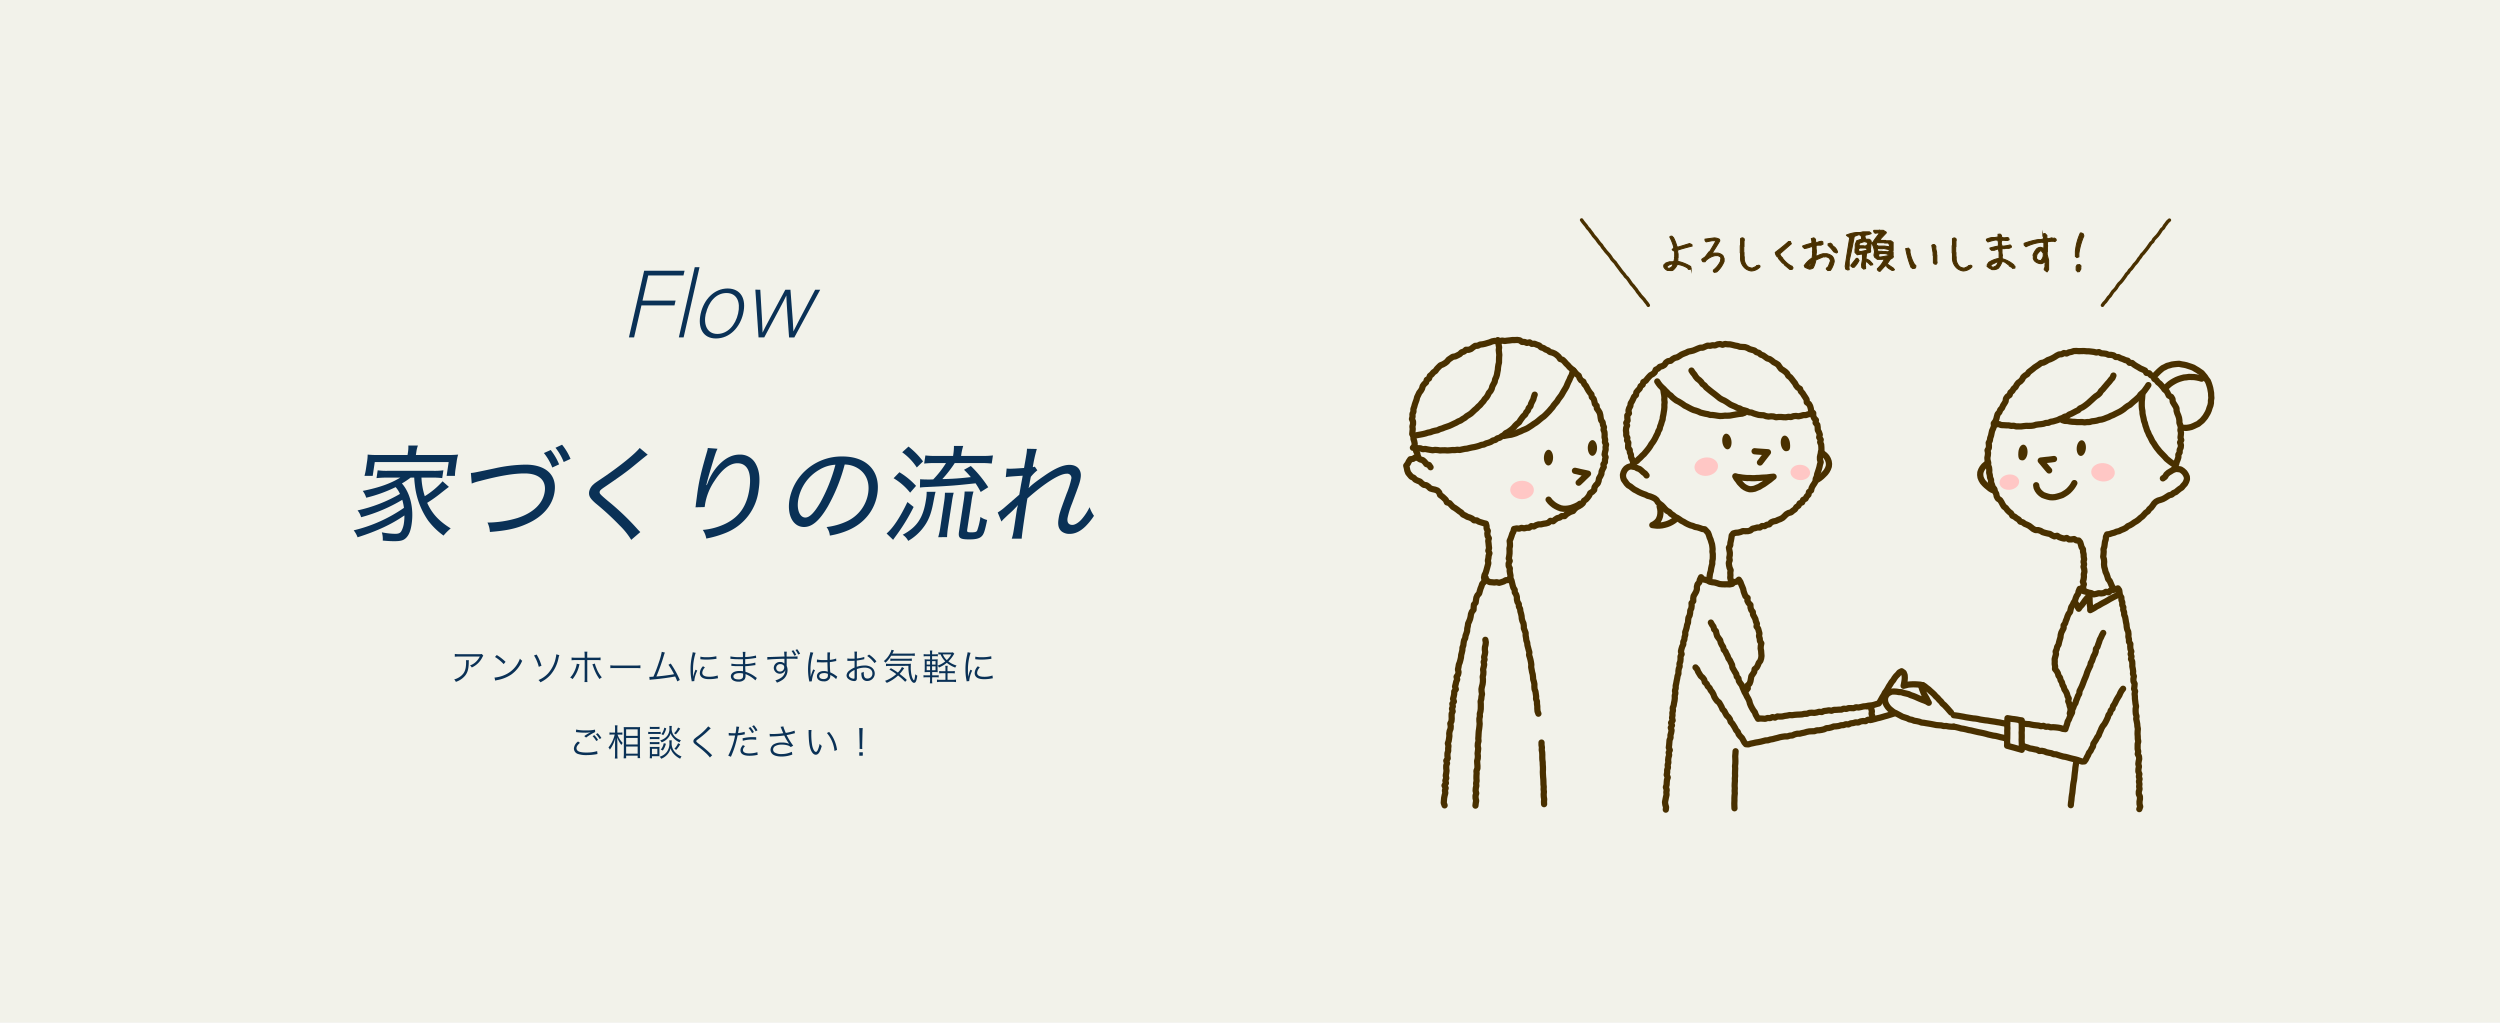 <svg xmlns="http://www.w3.org/2000/svg" viewBox="0 0 1100 450"><defs><style>.cls-1{fill:#f2f2ea;}.cls-2{fill:#0a3156;}.cls-3,.cls-6{fill:#493000;}.cls-4{fill:#ffc7c5;}.cls-5,.cls-7{fill:none;stroke-linecap:round;stroke-linejoin:round;}.cls-5,.cls-6,.cls-7{stroke:#493000;}.cls-5{stroke-width:2.74px;}.cls-6{stroke-miterlimit:10;stroke-width:0.46px;}.cls-7{stroke-width:1.52px;}</style></defs><title>mv01</title><g id="レイヤー_2" data-name="レイヤー 2"><g id="レイヤー_1-2" data-name="レイヤー 1"><rect class="cls-1" width="1100" height="450"/><path class="cls-2" d="M283.43,119.11h17.78l-.48,2.09H285.22l-2.52,11.07h14.55l-.47,2.1H282.23L279,148.46h-2.27Z"/><path class="cls-2" d="M298.69,148.46l7-30.9h2.1l-7,30.9Z"/><path class="cls-2" d="M327,137.93c-1.32,5.83-5.73,11-12,11-5.66,0-8.13-4.65-6.69-11,1.36-6,5.81-11,11.89-11C325.83,127,328.53,131.35,327,137.93Zm-16.45,0c-1.13,5,.64,9,5.08,9s7.94-3.73,9.14-9c1.12-4.95-.47-9-5.12-9S311.74,132.94,310.59,138Z"/><path class="cls-2" d="M334.53,127.49c.64,10.82,1,17,1,18.87h0c.72-1.68,4.31-8.26,10-18.87h2.27c1,13,1.28,16.69,1.29,18.33h0c1.11-2.31,2.79-5.45,9.57-18.33h2.22l-11.39,21h-2.3C346.63,141,346,131.94,346,130h0c-.89,2.05-5,9.56-9.73,18.45h-2.51l-1.41-21Z"/><path class="cls-2" d="M206.32,290.5a5.76,5.76,0,0,0-.07,1.12c-.05,2.67-.49,4.26-1.58,5.63a8.78,8.78,0,0,1-4.1,2.77,3.07,3.07,0,0,0-.74-1.07,7.68,7.68,0,0,0,2.93-1.47c1.7-1.36,2.32-3,2.32-6.12a4.05,4.05,0,0,0-.06-.86Zm6.32-2a3.36,3.36,0,0,0-.39.64,9.53,9.53,0,0,1-4.67,4.56,3.24,3.24,0,0,0-.78-.91,7,7,0,0,0,2.53-1.52,8.65,8.65,0,0,0,1.79-2.39H202a16.32,16.32,0,0,0-1.89.08v-1.23a11.7,11.7,0,0,0,1.9.11h8.6c1.07,0,1.07,0,1.36-.11Z"/><path class="cls-2" d="M217.58,298.13a13.94,13.94,0,0,0,4.66-1.23,12.15,12.15,0,0,0,6.53-7.12,3.09,3.09,0,0,0,1,.94,14.06,14.06,0,0,1-4.88,6.12,16.21,16.21,0,0,1-6,2.38,9,9,0,0,0-1,.26Zm1-9.92a20.8,20.8,0,0,1,3.86,3l-.83,1a17.94,17.94,0,0,0-3.81-3.14Z"/><path class="cls-2" d="M236.11,288a19.31,19.31,0,0,1,2.14,4.92l-1.18.49a18,18,0,0,0-2.1-5Zm10,.27a8.71,8.71,0,0,0-.42,1.53,15.88,15.88,0,0,1-3.65,7.31,14.09,14.09,0,0,1-4.27,3.11,2.68,2.68,0,0,0-.85-1,11.93,11.93,0,0,0,4.21-2.9,14.57,14.57,0,0,0,3.44-7.09,7.19,7.19,0,0,0,.19-1.33Z"/><path class="cls-2" d="M255,292.27a8.5,8.5,0,0,0-.27,1,14.53,14.53,0,0,1-2.81,5.54,3.1,3.1,0,0,0-1.05-.69,8,8,0,0,0,1.52-2.08,11.77,11.77,0,0,0,1.39-4Zm2.24-3.92a8.2,8.2,0,0,0-.1-1.63h1.32a9.26,9.26,0,0,0-.08,1.66v1h4a11.72,11.72,0,0,0,1.87-.09v1.22a13.36,13.36,0,0,0-1.84-.08H258.4v8a9.93,9.93,0,0,0,.08,1.69h-1.32a8.72,8.72,0,0,0,.1-1.68v-8h-3.92a13.36,13.36,0,0,0-1.84.08v-1.22a11.59,11.59,0,0,0,1.85.09h3.91Zm4.5,3.62a9.71,9.71,0,0,0,.59,1.79,13.5,13.5,0,0,0,2.48,4.29,4,4,0,0,0-1,.75,15.45,15.45,0,0,1-1.66-2.73,23.5,23.5,0,0,1-1.12-2.76c-.18-.51-.28-.76-.4-1Z"/><path class="cls-2" d="M268.55,292.72a11.3,11.3,0,0,0,2,.1h9.3a13.07,13.07,0,0,0,1.93-.08V294c-.51,0-.88-.06-1.95-.06h-9.28c-1.17,0-1.51,0-2,.06Z"/><path class="cls-2" d="M292.57,287.14a6.15,6.15,0,0,0-.43,1.15,87.67,87.67,0,0,1-3.33,9.36c2.13-.14,5.89-.64,7.78-1a30.72,30.72,0,0,0-2.47-4.14l1-.55a41.13,41.13,0,0,1,4,7.24l-1.12.61a19.61,19.61,0,0,0-.94-2.16,99.36,99.36,0,0,1-9.85,1.32,12.41,12.41,0,0,0-1.36.18l-.16-1.33.45,0,1.36-.08a63,63,0,0,0,2.42-6.34,29.88,29.88,0,0,0,1.26-4.61Z"/><path class="cls-2" d="M306.09,287.23a22.79,22.79,0,0,0-.67,2.56,23.41,23.41,0,0,0-.48,5c0,1.25,0,2.2.09,3a15.42,15.42,0,0,1,1-3.12l.77.37a14.06,14.06,0,0,0-1.3,4.4v.24l-1.15.1c0-.26-.05-.34-.09-.64a22.54,22.54,0,0,1-.42-4.53,26.42,26.42,0,0,1,.72-6.34,10.51,10.51,0,0,0,.23-1.28Zm4.08,6.44A3.72,3.72,0,0,0,309,296c0,1.18,1,1.76,3.07,1.76a10.65,10.65,0,0,0,3.69-.56l.16,1.23-.56.08a16.15,16.15,0,0,1-3.29.32c-1.82,0-3-.38-3.66-1.21a2.27,2.27,0,0,1-.48-1.48,4.41,4.41,0,0,1,1.39-3Zm-2-4.74a11.16,11.16,0,0,0,2.72.24,17.55,17.55,0,0,0,4.29-.43l.08,1.13-1.1.15a26.71,26.71,0,0,1-3.45.21,20,20,0,0,1-2.56-.17Z"/><path class="cls-2" d="M332.37,299.36a13.09,13.09,0,0,0-3.27-2.28,9.62,9.62,0,0,0-1.07-.48,4.73,4.73,0,0,1,0,.57,2.79,2.79,0,0,1-.4,1.75,3.24,3.24,0,0,1-2.71,1,4.16,4.16,0,0,1-2.48-.65,2.09,2.09,0,0,1-.86-1.68c0-1.05.83-1.88,2.24-2.2a6.57,6.57,0,0,1,1.66-.16,7.28,7.28,0,0,1,1.45.12s0,0,0-.19a.92.92,0,0,1,0-.17c0-.15,0-.49,0-.95,0-.21,0-.51,0-.93-.58,0-1.38,0-1.89,0-1,0-1.71,0-2.7-.11h-.53V292a19.6,19.6,0,0,0,3.67.26c.41,0,1,0,1.42,0l0-2.19h-1.09c-1.17,0-2.46,0-3.9-.16h-.52l0-1.09a19.34,19.34,0,0,0,4.1.32h1.39a13.8,13.8,0,0,0-.08-2.31H328a20,20,0,0,0-.11,2.26,22.11,22.11,0,0,0,4.74-.66l.08,1.09c-.27,0-.27,0-1.1.13a31.69,31.69,0,0,1-3.72.38c0,1.32,0,1.32,0,2.17a19.53,19.53,0,0,0,4.44-.66l.06,1.1-.93.12c-1.1.17-2.37.3-3.55.38,0,.9,0,.9.1,2.45a13.87,13.87,0,0,1,4.46,2.34,4.59,4.59,0,0,0,.55.36Zm-5.41-3a6.07,6.07,0,0,0-1.64-.18c-1.58,0-2.62.58-2.62,1.43s.8,1.33,2.19,1.33a2.31,2.31,0,0,0,1.76-.53c.23-.23.32-.67.32-1.44Z"/><path class="cls-2" d="M345.07,287.65a5.18,5.18,0,0,0-.07-.93h1.2a13.8,13.8,0,0,0-.08,2v.18c3,0,4.26,0,4.79-.12v1.14a29.63,29.63,0,0,0-3.06-.08l-1.71,0V293a4.63,4.63,0,0,1,.38,1.89,5.13,5.13,0,0,1-2.14,4.18,10.29,10.29,0,0,1-2.53,1.3,3.46,3.46,0,0,0-.7-1,8.27,8.27,0,0,0,2.59-1.2,4.13,4.13,0,0,0,1.79-3.38,2.19,2.19,0,0,1-.43.78,2.67,2.67,0,0,1-4.64-1.66,2.66,2.66,0,0,1,2.83-2.64,2.45,2.45,0,0,1,1.86.72,8.31,8.31,0,0,1,0-.88c0-.07,0-.23,0-.42v-.83c-3.22.06-6.45.22-7.53.4l0-1.17c.29,0,.41,0,.64,0,.47,0,.47,0,3.05-.1l3.87-.13Zm-.69,4.82a2,2,0,0,0-1.07-.26,1.7,1.7,0,0,0-1.78,1.68,1.55,1.55,0,0,0,1.65,1.59,1.8,1.8,0,0,0,1.87-1.89A1.16,1.16,0,0,0,344.38,292.47Zm4.7-6.36a9.64,9.64,0,0,1,1.24,2.05l-.82.35a9.31,9.31,0,0,0-1.21-2.08Zm1.69-.46a12.52,12.52,0,0,1,1.28,2l-.84.35a9.32,9.32,0,0,0-1.21-2Z"/><path class="cls-2" d="M357.85,287.17a22.74,22.74,0,0,0-1.23,7.5c0,.57,0,1.51.06,2.25,0,.12,0,.16,0,.44v.31h.06a13.9,13.9,0,0,1,.95-2.81,2.74,2.74,0,0,0,.12-.32l.79.37a13.84,13.84,0,0,0-1.38,4.54,1.83,1.83,0,0,0,0,.32l-1.13.11c0-.14,0-.22-.1-.59a25.34,25.34,0,0,1-.45-4.75,27.33,27.33,0,0,1,.83-6.58,7.49,7.49,0,0,0,.18-1Zm1.62,3a11.19,11.19,0,0,0,2.88.25c.62,0,1,0,1.71,0,0-1.5,0-1.5,0-2.72a3.8,3.8,0,0,0,0-.65h1.2a15.93,15.93,0,0,0-.12,2.51c0,.18,0,.43,0,.78a10.64,10.64,0,0,0,2.77-.59l.05,1.09-1.12.22a15.42,15.42,0,0,1-1.7.26c0,1.58,0,2.4.18,4.53a11.69,11.69,0,0,1,2.67,1.57c.19.13.22.16.4.27l-.5,1.12a8.34,8.34,0,0,0-2.27-1.66l-.16-.1-.14-.1a2.51,2.51,0,0,1,0,.42,2.91,2.91,0,0,1-.19,1.09,2.74,2.74,0,0,1-2.68,1.34c-1.85,0-3-.88-3-2.27s1.26-2.27,3-2.27a4.57,4.57,0,0,1,1.78.32c-.05-.34-.12-1.84-.16-4.18-.72,0-1.22.05-1.83.05s-1.25,0-1.81-.05a4.47,4.47,0,0,0-.51,0l-.27,0h-.23Zm3.07,6c-1.25,0-2.07.53-2.07,1.33s.74,1.29,1.86,1.29a2.19,2.19,0,0,0,1.63-.56,1.85,1.85,0,0,0,.31-1.25c0-.11,0-.48,0-.48A4.19,4.19,0,0,0,362.54,296.15Z"/><path class="cls-2" d="M380.28,290.05l-.48.1a28.65,28.65,0,0,1-2.83.48v2.76a11.5,11.5,0,0,1,3.44-.57,5.43,5.43,0,0,1,2.84.67,3.3,3.3,0,0,1-1.62,6.15,2.37,2.37,0,0,1-2.47-1.81A6.19,6.19,0,0,1,379,296a3.36,3.36,0,0,0,1.06-.42,5.19,5.19,0,0,0,0,.63c0,1.66.48,2.35,1.64,2.35a2.13,2.13,0,0,0,2.15-2.26c0-1.57-1.33-2.54-3.43-2.54a10.82,10.82,0,0,0-3.39.62v4c0,.87-.38,1.29-1.17,1.29a4.28,4.28,0,0,1-2.64-1,2,2,0,0,1-.74-1.5,2.87,2.87,0,0,1,1.27-2.13,8.63,8.63,0,0,1,2.26-1.32v-3l-.64.05h-2.53v-1.06a9,9,0,0,0,1.63.11c.43,0,1.06,0,1.54,0v-1.59a11.25,11.25,0,0,0-.08-1.52h1.18a9.65,9.65,0,0,0-.08,1.49v1.54a16.73,16.73,0,0,0,3.27-.69ZM376,294.77c-1.59.77-2.49,1.63-2.49,2.4q0,.51.69,1a3,3,0,0,0,1.43.47c.32,0,.37-.1.37-.79Zm8.78-3a13.22,13.22,0,0,0-3.23-3.14l.83-.62a13.57,13.57,0,0,1,3.24,3Z"/><path class="cls-2" d="M392.12,288.51a12.54,12.54,0,0,1-2.51,3.09,1.9,1.9,0,0,0-.75-.7,10.86,10.86,0,0,0,3.05-4,3.27,3.27,0,0,0,.31-1l1.13.26a4.28,4.28,0,0,0-.27.56c-.14.29-.21.43-.45.86h7.88a13.33,13.33,0,0,0,2-.11v1.15a11.63,11.63,0,0,0-2-.11ZM398.27,300a26.52,26.52,0,0,0-3.12-2.79,17,17,0,0,1-5,3.27,2.69,2.69,0,0,0-.77-.88,15.56,15.56,0,0,0,5-3,28.12,28.12,0,0,0-3.06-2L392,294a29.45,29.45,0,0,1,3.06,1.93,8,8,0,0,0,1.79-2.48l1,.59-.23.28-.4.54a15.47,15.47,0,0,1-1.38,1.67,35.47,35.47,0,0,1,3.17,2.64ZM391.48,293a10.77,10.77,0,0,0-1.65.1v-1.09a10.17,10.17,0,0,0,1.49.1H399a13.35,13.35,0,0,0,1.81-.08,11.89,11.89,0,0,0-.07,1.36,14.56,14.56,0,0,0,.6,4.65c.22.64.62,1.27.8,1.27s.48-1.2.57-2.67a2.5,2.5,0,0,0,.88.62,9.4,9.4,0,0,1-.43,2.19c-.21.68-.56,1-1,1-.62,0-1.41-.94-1.84-2.24a17.29,17.29,0,0,1-.61-5.25Zm.27-3.25a7.06,7.06,0,0,0,1.4.08h6.48a9.37,9.37,0,0,0,1.57-.09v1.09a8.07,8.07,0,0,0-1.57-.1h-6.39a10,10,0,0,0-1.49.08Z"/><path class="cls-2" d="M410.12,299a10,10,0,0,0,.1,1.67h-1.09a12.06,12.06,0,0,0,.1-1.68v-1H407.8a7.68,7.68,0,0,0-1.46.09v-1a9.54,9.54,0,0,0,1.46.08h1.43v-1.44h-.84a14.19,14.19,0,0,0-1.56.06c0-.45.06-1,.06-1.68v-2.39c0-.68,0-1.18-.06-1.63a12.36,12.36,0,0,0,1.56.07h.84v-1.43h-1.36a10.06,10.06,0,0,0-1.46.08v-1a7.09,7.09,0,0,0,1.46.1h1.36a10.76,10.76,0,0,0-.1-1.68h1.09a9.63,9.63,0,0,0-.1,1.68h1.09a7,7,0,0,0,1.44-.1v1a9.51,9.51,0,0,0-1.44-.08h-1.09v1.43H411a13.42,13.42,0,0,0,1.6-.07,12.69,12.69,0,0,0-.07,1.63v2.39a14.38,14.38,0,0,0,.07,1.68,14.61,14.61,0,0,0-1.62-.06h-.82v1.44h1.49a8.27,8.27,0,0,0,1.38-.08v1a7.13,7.13,0,0,0-1.4-.09h-1.47Zm-2.38-8.11v1.54h1.49v-1.54Zm0,2.27v1.73h1.49V293.2Zm3.9-.73v-1.54h-1.53v1.54Zm0,2.46V293.2h-1.53v1.73Zm7.06.43a7.42,7.42,0,0,0,1.41-.08v1.06a9.06,9.06,0,0,0-1.42-.08h-1.77v2.9h2.2a10.25,10.25,0,0,0,1.53-.1v1.11a9.38,9.38,0,0,0-1.53-.1h-5.3a9.73,9.73,0,0,0-1.55.1v-1.11a8.07,8.07,0,0,0,1.52.1H416v-2.9H414.7a9.38,9.38,0,0,0-1.46.08v-1.06a8.27,8.27,0,0,0,1.48.08H416v-.7a8.92,8.92,0,0,0-.09-1.68H417a8.41,8.41,0,0,0-.1,1.68v.7Zm1.19-7.65a5.07,5.07,0,0,0-.44.63,12.68,12.68,0,0,1-2.17,2.72,11,11,0,0,0,3.61,1.81,3,3,0,0,0-.56.91,12.5,12.5,0,0,1-3.74-2.11,14.14,14.14,0,0,1-3.44,2.08,2.24,2.24,0,0,0-.63-.84,11.42,11.42,0,0,0,3.41-1.85,9.15,9.15,0,0,1-2.06-3.08c-.56,0-.71,0-1,.07v-1a7.67,7.67,0,0,0,1.4.1h3.93a5.57,5.57,0,0,0,1.08-.08Zm-5.05.27a7.32,7.32,0,0,0,1.75,2.5,10.42,10.42,0,0,0,2-2.5Z"/><path class="cls-2" d="M427.05,287.23a22.79,22.79,0,0,0-.67,2.56,23.41,23.41,0,0,0-.48,5c0,1.25,0,2.2.09,3a15.42,15.42,0,0,1,1-3.12l.77.37a14.06,14.06,0,0,0-1.3,4.4v.24l-1.15.1c0-.26-.05-.34-.09-.64a22.54,22.54,0,0,1-.42-4.53,26.42,26.42,0,0,1,.72-6.34,10.51,10.51,0,0,0,.23-1.28Zm4.08,6.44a3.72,3.72,0,0,0-1.2,2.35c0,1.18,1,1.76,3.07,1.76a10.65,10.65,0,0,0,3.69-.56l.16,1.23-.56.08a16.15,16.15,0,0,1-3.29.32c-1.82,0-3-.38-3.66-1.21a2.27,2.27,0,0,1-.48-1.48,4.41,4.41,0,0,1,1.39-3Zm-2-4.74a11.16,11.16,0,0,0,2.72.24,17.55,17.55,0,0,0,4.29-.43l.08,1.13-1.11.15a26.43,26.43,0,0,1-3.44.21,20,20,0,0,1-2.56-.17Z"/><path class="cls-2" d="M255.18,326.86c-1,.86-1.52,1.6-1.52,2.35s.46,1.27,1.36,1.57a10.11,10.11,0,0,0,2.93.32,15.13,15.13,0,0,0,4.8-.61l.14,1.31c-.21,0-.27,0-.54.08a26.07,26.07,0,0,1-4.32.37,11.39,11.39,0,0,1-3.68-.49,2.57,2.57,0,0,1-1.83-2.42,4.21,4.21,0,0,1,1.84-3.09ZM253.5,321a18.41,18.41,0,0,0,4.25.38,17.09,17.09,0,0,0,4.05-.34l.08,1.06a23.53,23.53,0,0,0-4,2.43l-.81-.65a23.87,23.87,0,0,1,2.12-1.33l.4-.21a2.33,2.33,0,0,0,.31-.16,12.71,12.71,0,0,1-2.42.21,30.83,30.83,0,0,1-3.52-.21,4.17,4.17,0,0,0-.53-.05Zm8,2.46a11.84,11.84,0,0,1,1.64,2.13l-.79.45a10.85,10.85,0,0,0-1.61-2.15Zm1.48-.86a12.23,12.23,0,0,1,1.63,2.13l-.78.44a10.87,10.87,0,0,0-1.62-2.14Z"/><path class="cls-2" d="M271.71,323.21a10.08,10.08,0,0,0,2.29,3.7,3.63,3.63,0,0,0-.58.89,11.51,11.51,0,0,1-1.86-3.36c.05,1.47.07,2.07.07,2.59v4.87a13.81,13.81,0,0,0,.09,1.86h-1.2a12.53,12.53,0,0,0,.1-1.86v-4.53c0-.67,0-1,.09-2.61a14.12,14.12,0,0,1-2.37,5.08,2.81,2.81,0,0,0-.62-.93,14.25,14.25,0,0,0,2.75-5.7h-1.15a8.75,8.75,0,0,0-1.15.06v-1a6.71,6.71,0,0,0,1.15.07h1.3v-1.54a10,10,0,0,0-.08-1.66h1.17a9.81,9.81,0,0,0-.08,1.65v1.55h1.16a6.16,6.16,0,0,0,1.06-.07v1c-.35,0-.67-.05-1-.05Zm2.7,10.47c0-.55.08-1.12.08-2v-10c0-.56,0-.95-.06-1.73.4,0,.49,0,1.25,0h4.73a7.26,7.26,0,0,0,1.22-.05c0,.36-.05.72-.05,1.6v10.17a17.32,17.32,0,0,0,.07,1.9h-1.08v-1.09H275.5v1.16Zm1.09-9.89h5.07v-2.87H275.5Zm0,3.76h5.07V324.7H275.5Zm0,4.06h5.07v-3.15H275.5Z"/><path class="cls-2" d="M285.21,322a7.2,7.2,0,0,0,1.28.08h2.94a6.58,6.58,0,0,0,1.28-.08v1a7.35,7.35,0,0,0-1.16-.06h-3.06a9.64,9.64,0,0,0-1.28.06Zm.67,11.62c.05-.48.08-1.06.08-1.55v-2.16c0-.48,0-.91-.06-1.31a6.09,6.09,0,0,0,1,.06h2.29a7.15,7.15,0,0,0,1-.05,10.32,10.32,0,0,0-.05,1.25v1.81c0,.49,0,.73,0,1.06a1.43,1.43,0,0,0-.43,0h-2.85v.94Zm.05-9.36a6.21,6.21,0,0,0,1.09.06h2.06a5.9,5.9,0,0,0,1.06-.06v1a7.89,7.89,0,0,0-1.06-.06H287a8.17,8.17,0,0,0-1.09.06Zm0,2.21a7.38,7.38,0,0,0,1.09.06h2.05a7.08,7.08,0,0,0,1.07-.06v1a6.36,6.36,0,0,0-1.07-.06H287a6.16,6.16,0,0,0-1.07.06Zm0-6.69a6.11,6.11,0,0,0,1.16.08h1.95a5.92,5.92,0,0,0,1.15-.08v1a10,10,0,0,0-1.15-.06H287.1a9.58,9.58,0,0,0-1.16.06Zm.93,12.05h2.37v-2.37h-2.37Zm8.74-6.08a6,6,0,0,0-.08,1.07,5.63,5.63,0,0,0,1,3.52,7.23,7.23,0,0,0,3.36,2.5,3.49,3.49,0,0,0-.6,1,9.05,9.05,0,0,1-3-2.34,6.11,6.11,0,0,1-1.24-2.29,5.67,5.67,0,0,1-1.12,2.4,7,7,0,0,1-3,2.25,2.49,2.49,0,0,0-.69-.9,5.87,5.87,0,0,0,3.25-2.24,6.24,6.24,0,0,0,1.06-3.83,9.4,9.4,0,0,0-.06-1.13Zm0-6.33a10.3,10.3,0,0,0-.08,1,5,5,0,0,0,.85,3,5.89,5.89,0,0,0,1.57,1.49,7.46,7.46,0,0,0,1.67.8,4.19,4.19,0,0,0-.6.93,7.76,7.76,0,0,1-3.1-2.42,4.92,4.92,0,0,1-.85-1.58,4.83,4.83,0,0,1-.85,1.73,6.8,6.8,0,0,1-3.1,2.27,2.87,2.87,0,0,0-.63-.88,5.89,5.89,0,0,0,2.44-1.28,5,5,0,0,0,1.63-4,6.82,6.82,0,0,0-.07-1.08Zm-2.6,7.81a8.9,8.9,0,0,1-1.35,3l-.91-.42a5.65,5.65,0,0,0,1.29-2.8Zm.14-6.77a8.5,8.5,0,0,1-1.31,3L291,323a5.72,5.72,0,0,0,1.27-2.82Zm6.16.1a12,12,0,0,1-1.95,2.58,6.51,6.51,0,0,0-.77-.52,7.22,7.22,0,0,0,1.76-2.51Zm0,6.9a12.54,12.54,0,0,1-1.81,2.51,4.79,4.79,0,0,0-.76-.53,7.57,7.57,0,0,0,1.63-2.43Z"/><path class="cls-2" d="M312.75,320.46c-.18.14-.31.25-2,1.85a47.44,47.44,0,0,1-3.68,3c-.59.45-.71.57-.71.8s.13.4,1.43,1.41a45.72,45.72,0,0,1,5.12,4.37,4.34,4.34,0,0,0,.45.4l-1,1a15,15,0,0,0-2.06-2.19c-1.08-1-1.72-1.52-4.05-3.35-.9-.7-1.16-1.06-1.16-1.6a1.53,1.53,0,0,1,.47-1.07,12.57,12.57,0,0,1,1.36-1.09,25.31,25.31,0,0,0,4.69-4.39Z"/><path class="cls-2" d="M320.63,322.47a10.65,10.65,0,0,0,2,.15,8.91,8.91,0,0,0,1,0,15.92,15.92,0,0,0,.36-2.94l1.26.13a12.76,12.76,0,0,0-.29,1.52c-.08.51-.13.73-.21,1.21a12.64,12.64,0,0,0,2.89-.54l.08,1.1-.45.09a23.84,23.84,0,0,1-2.71.38c-.24,1.26-.69,3.07-1.12,4.53a42.16,42.16,0,0,1-1.84,4.88l-1.17-.5a31.84,31.84,0,0,0,3-8.85c-.32,0-.51,0-1.1,0s-.71,0-1.33,0h-.34Zm7.16,5.81a6.34,6.34,0,0,0-.48.61,1.91,1.91,0,0,0-.4,1.14c0,1,1,1.47,2.8,1.47a12,12,0,0,0,3.54-.54l.11,1.2-.71.11a16.19,16.19,0,0,1-2.85.27c-2.62,0-4-.82-4-2.4,0-.72.22-1.22,1.07-2.31Zm4.94-2.77a16,16,0,0,0-1.89-.11,14,14,0,0,0-4,.55l-.11-1.09a18.19,18.19,0,0,1,4.24-.53c.31,0,.55,0,1.75.05Zm-2.57-5.61a11.63,11.63,0,0,1,1.57,2.22l-.82.45a10.26,10.26,0,0,0-1.54-2.24Zm1.58-.79a10.46,10.46,0,0,1,1.55,2.23l-.8.44a11.09,11.09,0,0,0-1.55-2.24Z"/><path class="cls-2" d="M338.63,322.89a7.51,7.51,0,0,0,1.24.08,37.18,37.18,0,0,0,4.77-.34c-.24-.54-.5-1.18-.79-1.9-.18-.42-.27-.64-.41-.93l1.26-.18a4.82,4.82,0,0,0,.46,1.44,14.28,14.28,0,0,0,.58,1.41,18.16,18.16,0,0,0,3.87-1l.16,1.14c-.33.07-.46.1-.94.23-1,.25-1.15.3-2.16.49l-.55.11a29.33,29.33,0,0,0,2.89,4.66l-1.08.61a3.19,3.19,0,0,0-1.1-.66,8.74,8.74,0,0,0-2.8-.41,5.64,5.64,0,0,0-3,.67,1.82,1.82,0,0,0-.87,1.49,1.63,1.63,0,0,0,.61,1.25,5.44,5.44,0,0,0,3.12.73,10.61,10.61,0,0,0,4.55-1l.17,1.23a13.31,13.31,0,0,1-4.7.87c-1.95,0-3.43-.44-4.16-1.21a2.54,2.54,0,0,1-.72-1.76,3,3,0,0,1,1.8-2.61,6.9,6.9,0,0,1,3.11-.59,8,8,0,0,1,3.31.58,19.75,19.75,0,0,1-1.92-3.14c-.17-.33-.17-.37-.27-.53a45.51,45.51,0,0,1-5.7.42,3.7,3.7,0,0,0-.62.05Z"/><path class="cls-2" d="M357.08,321.19a11.76,11.76,0,0,0-.11,1.91,28.52,28.52,0,0,0,.41,5c.36,1.63,1,2.73,1.62,2.73.29,0,.56-.27.8-.8a11.08,11.08,0,0,0,.83-2.74,5.53,5.53,0,0,0,.95.92c-.79,2.8-1.52,3.87-2.66,3.87-.89,0-1.73-.9-2.27-2.43s-.79-3.57-.87-7.51a8.09,8.09,0,0,0,0-.94Zm7.73.85a13.82,13.82,0,0,1,2.29,3.65,15.29,15.29,0,0,1,1.2,4.27l-1.13.47a14.14,14.14,0,0,0-3.33-7.89Z"/><path class="cls-2" d="M378.25,329.53c0-.49,0-.61,0-1.13v-.58l-.14-5.7c0-.67,0-1.15-.1-1.76h1.59c-.05.61-.08,1.09-.1,1.76l-.13,5.7c0,.67,0,.67,0,.74a9.24,9.24,0,0,0,.05,1Zm-.17,3V331h1.55v1.5Z"/><path class="cls-2" d="M176.88,212.76c3.65,4.18,5.26,11,4.23,17.89-.42,2.84-1.11,4.6-2.28,5.86s-2.46,1.62-5.42,1.62c-1.17,0-3.09-.09-5-.28a9.93,9.93,0,0,0-.4-3.62,32.92,32.92,0,0,0,5.83.65c1.64,0,2.4-.37,2.89-1.44a10.46,10.46,0,0,0,1-3.35,21.62,21.62,0,0,0,.21-3.3c-5.66,3.91-12,6.88-20.61,9.62a10.56,10.56,0,0,0-1.71-3.06,65.13,65.13,0,0,0,22.12-9.9,24.87,24.87,0,0,0-.74-3.54,70,70,0,0,1-18.12,7.67,7.8,7.8,0,0,0-1.56-3,64.25,64.25,0,0,0,18.66-7.25,10.56,10.56,0,0,0-1.91-3A62.26,62.26,0,0,1,161.14,219a9.93,9.93,0,0,0-1.53-3c7.17-1.44,12.18-3.21,16.53-5.86h-5.83a46.28,46.28,0,0,0-4.64.23l.51-3.44a28.29,28.29,0,0,0,4.57.23h19.7a28.67,28.67,0,0,0,4.64-.23l-.52,3.44a35.19,35.19,0,0,0-4.57-.23h-4.56a31.41,31.41,0,0,0,1.46,8.18,35.25,35.25,0,0,0,7.84-6.55l2.78,2.46c-1,.74-2,1.53-3.14,2.42a60.61,60.61,0,0,1-6.42,4.6c2.11,4.74,5.14,8,10.35,11.25a23.47,23.47,0,0,0-3.15,3.16,31.2,31.2,0,0,1-6.81-6.65,34,34,0,0,1-5.72-14.87c-.14-1.21-.27-2-.38-4h-1.56a32.22,32.22,0,0,1-3.75,2.51Zm2.65-13.9a15,15,0,0,0,.14-2.84h4.23a12.31,12.31,0,0,0-.71,2.84l-.2,1.35h13.68a49.1,49.1,0,0,0,4.91-.19,19.67,19.67,0,0,0-.66,3.16l-.45,3a20,20,0,0,0-.29,3.21h-3.67l.91-6.09H164.9l-.91,6.09h-3.62a24.61,24.61,0,0,0,.67-3.21l.45-3a20,20,0,0,0,.28-3.16,46.18,46.18,0,0,0,4.82.19h12.73Z"/><path class="cls-2" d="M207.19,208.11c1.33-.1,1.33-.1,10.31-2a66.45,66.45,0,0,1,13.74-1.67c9,0,13.88,4.6,12.76,12-.89,5.95-5.21,11-12.06,14-4.64,2.09-8.67,3-16.38,3.63a10.91,10.91,0,0,0-1.07-4.14,46.83,46.83,0,0,0,13.18-2c6.91-2.24,11.19-6.33,12-11.49s-2.59-8.13-8.84-8.13c-4.93,0-11.2,1.07-19.57,3.3a21.11,21.11,0,0,0-3.7,1.16ZM242.31,198a26.62,26.62,0,0,1,3.7,6.32l-3,1.39a23.94,23.94,0,0,0-3.7-6.37Zm5-2.33a24.74,24.74,0,0,1,3.72,6.23l-3,1.39a23.24,23.24,0,0,0-3.62-6.27Z"/><path class="cls-2" d="M285,200.07c-.72.46-1.37,1-6.56,5.25-2.63,2.18-6.06,4.65-12.28,8.88-1.78,1.21-2.22,1.62-2.3,2.18-.12.79.12,1.07,3.57,4a112,112,0,0,1,13.12,12.51c.61.65.69.74,1.19,1.21l-4,3.44a31.79,31.79,0,0,0-5.11-6.37A120.19,120.19,0,0,0,262,221.4c-2.4-2.14-3-3.21-2.78-5a5.62,5.62,0,0,1,1.9-3.26c.65-.6.65-.6,4.52-3.2,7.33-5,13.69-10.18,15.83-12.83Z"/><path class="cls-2" d="M311,213.41l.52-1.26a23.18,23.18,0,0,1,3.79-6.51c3.14-3.71,6.53-5.62,10.1-5.62a7.67,7.67,0,0,1,7.14,4.14c1.62,3,2,6.46,1.22,11.62a23.19,23.19,0,0,1-14,18.5,45.15,45.15,0,0,1-9,2.69,9.58,9.58,0,0,0-1.54-3.81,28.53,28.53,0,0,0,10.2-2.83c5.95-3,9.2-7.77,10.3-15.11s-.84-11.39-5.26-11.39c-3.33,0-6.73,2.6-10.09,7.76A25.73,25.73,0,0,0,310.21,222c0,.23-.08.51-.17,1.11l-4.06.1a2.85,2.85,0,0,0,.13-.51,8.33,8.33,0,0,0,.08-.89c.07-.46.72-5.44.81-6,.7-4.7,1.62-8.65,4.12-17.2a9.86,9.86,0,0,0,.32-1.49l4.27.33c-.81,1.62-1,2.28-3.44,10.41-.86,2.93-1.1,3.95-1.49,5.58Z"/><path class="cls-2" d="M372.69,229.35A16.44,16.44,0,0,0,382,216.94c.76-5.07-1.12-9.16-5.26-11.3a11.34,11.34,0,0,0-5.08-1.25A76.29,76.29,0,0,1,364.15,223c-3.59,6.09-6.83,8.88-10.35,8.88-4.75,0-7.48-5-6.47-11.76a22.73,22.73,0,0,1,7-13,23.4,23.4,0,0,1,16.4-6.27c10.67,0,16.79,6.51,15.32,16.31-1.07,7.21-5.65,13-12.69,16.09a35.45,35.45,0,0,1-8.22,2.41,7.68,7.68,0,0,0-1.45-3.76A29.13,29.13,0,0,0,372.69,229.35Zm-12.16-22.68a19.05,19.05,0,0,0-9.35,13.48c-.63,4.23.75,7.57,3.19,7.57,1.83,0,3.94-2.14,6.52-6.51a71.68,71.68,0,0,0,6.69-16.73A15.18,15.18,0,0,0,360.53,206.67Z"/><path class="cls-2" d="M402,223.07a85.3,85.3,0,0,1-8.18,13.25c-.42.61-.53.7-.84,1.21l-2.88-2.79c2.86-2.46,5.9-7,9.17-13.85Zm-6.26-15.29a33.16,33.16,0,0,1,7.32,6l-2.6,3a26.9,26.9,0,0,0-7.28-6.36Zm4-11.29a35.52,35.52,0,0,1,6.4,6.51l-2.75,2.69a25.2,25.2,0,0,0-6.42-6.69Zm11.92,19.89c-.29,1-.32,1.21-.93,4.32-1.05,5.77-2.36,8.88-5.12,12.23a22.27,22.27,0,0,1-6,5.06,7,7,0,0,0-2.42-2.69c6.39-3.44,9.07-7.53,10.27-15.57a18.45,18.45,0,0,0,.27-3.35Zm20.45-15.76a39.44,39.44,0,0,0,4.78-.23l-.53,3.58a40.57,40.57,0,0,0-4.71-.23H420.09a52.87,52.87,0,0,1-5.47,7.06,115.76,115.76,0,0,0,12.54-.88,34.22,34.22,0,0,0-3-3.21l3-1.67a51.5,51.5,0,0,1,7.67,9.34l-3.32,2.09c-1-1.9-1.49-2.64-2.25-3.81-9.27,1-11.36,1.17-21.49,1.63-.95.05-1.89.09-3,.23l.08-3.67c.6.09,2.52.14,3.93.14.37,0,.61,0,1.84-.05a43.28,43.28,0,0,0,5.63-7.2h-4.93a42.53,42.53,0,0,0-4.69.23l.54-3.58a36.39,36.39,0,0,0,4.61.23h7.57l.08-.55a22.93,22.93,0,0,0,.3-3.86h4.09a22.57,22.57,0,0,0-.86,3.86l-.09.55Zm-19.3,35.75a31.1,31.1,0,0,0,.93-4.37l1.68-11.2a28.86,28.86,0,0,0,.35-4h3.86a33.21,33.21,0,0,0-.78,4L417.13,232a34.3,34.3,0,0,0-.42,4.33Zm12.78-3.44c-.18,1.16,0,1.3,1.78,1.3s2.33-.19,2.62-.88a29.66,29.66,0,0,0,1.4-5.91,8.2,8.2,0,0,0,2.95,1.35c-1,4.84-1.45,6.23-2.39,7.16s-2.37,1.39-5.38,1.39c-4.23,0-5-.6-4.62-3.34l2-13.16a37.87,37.87,0,0,0,.49-4.55h3.9a26.69,26.69,0,0,0-.9,4.46Z"/><path class="cls-2" d="M439,225.49a21.64,21.64,0,0,0,3.29-2.46c2-1.72,5.07-4.37,6.21-5.39.1-.7.36-2.14.74-4.33l.74-4c-5.51.37-6.27.41-7.43.65l.38-3.81a10.42,10.42,0,0,0,1.58.09c.71,0,2.74-.09,6.07-.33.59-3.3.95-5.43,1.11-6.46.09-.6.12-1.11.2-2l4.31.1a62.92,62.92,0,0,0-1.77,8,3.58,3.58,0,0,0,.88-.23l1.12,1.62a17.5,17.5,0,0,0-2.87,2.88c-.07.47-.17.79-.2,1-.08.55-.19.93-.21,1.07a28.34,28.34,0,0,1-.56,2.83l.08,0c.81-1,2.89-2.65,6.72-5.3,4.78-3.35,8.34-4.88,11.16-4.88,3.48,0,5.45,2.23,4.94,5.62-.3,2-.46,2.47-3.82,11.44a35.72,35.72,0,0,0-1.95,6.36c-.28,1.91.45,3,2.14,3,1.13,0,2.78-1,4.09-2.51a23.81,23.81,0,0,0,3.47-5.3,15,15,0,0,0,1.93,3.81,28.05,28.05,0,0,1-3.7,4.6c-2.26,2.23-4.59,3.35-7,3.35a5.5,5.5,0,0,1-3.42-1c-1.43-1.12-1.88-2.84-1.49-5.44.35-2.37.54-3,3.55-11.2a36.18,36.18,0,0,0,2.05-6.46,1.83,1.83,0,0,0-2-2.37c-3.1,0-9.43,3.95-17.28,10.87-.4,2.37-.59,3.63-.75,4.7-1.2,8-1.68,11.57-1.76,13h-4.37c.62-2,.64-2,2.1-11.85a20.81,20.81,0,0,1,.62-2.84l-.09,0a9.51,9.51,0,0,1-1.07,1.16c-.94,1-.94,1-2.47,2.42-.6.51-1.31,1.2-2.24,2.09a14.74,14.74,0,0,0-1.4,1.49Z"/><path class="cls-3" d="M683.36,201.39c0,1.92-1,3.45-2.09,3.43s-2-1.59-1.95-3.5,1-3.45,2.09-3.43S683.4,199.48,683.36,201.39Z"/><path class="cls-3" d="M702.71,197.14c0,1.91-1,3.45-2.09,3.43s-2-1.59-2-3.51,1-3.45,2.09-3.43S702.74,195.23,702.71,197.14Z"/><path class="cls-4" d="M674.9,215.68c0,2.23-2.4,4-5.28,3.94s-5.16-1.91-5.12-4.14,2.41-4,5.28-3.95S675,213.44,674.9,215.68Z"/><path class="cls-3" d="M761.84,194c.24,1.91-.46,3.56-1.57,3.7s-2.2-1.29-2.44-3.19.46-3.55,1.57-3.69S761.6,192.13,761.84,194Z"/><path class="cls-3" d="M787.57,194.85c.41,3.23-.46,3.55-1.57,3.69s-2.2-1.28-2.44-3.18.46-3.56,1.57-3.69S787.33,193,787.57,194.85Z"/><path class="cls-4" d="M755.91,204.68c.28,2.21-1.81,4.3-4.66,4.66s-5.38-1.14-5.66-3.36,1.8-4.31,4.65-4.66S755.63,202.46,755.91,204.68Z"/><path class="cls-4" d="M796.44,208.24c-.16,1.85-2.22,3.19-4.6,3s-4.19-1.87-4-3.72,2.22-3.2,4.6-3S796.6,206.38,796.44,208.24Z"/><path class="cls-3" d="M913.75,197c-.15,1.91.62,3.53,1.73,3.62s2.15-1.38,2.31-3.29-.62-3.53-1.74-3.62S913.91,195.09,913.75,197Z"/><path class="cls-3" d="M888.08,198.94c-.26,3.25.62,3.53,1.74,3.63s2.14-1.39,2.29-3.3-.61-3.52-1.73-3.62S888.24,197,888.08,198.94Z"/><path class="cls-4" d="M920.15,207.38c-.19,2.23,2,4.22,4.84,4.46s5.34-1.38,5.52-3.6-2-4.23-4.85-4.46S920.33,205.15,920.15,207.38Z"/><path class="cls-4" d="M879.8,212.7c.24,1.85,2.36,3.09,4.73,2.79s4.11-2.06,3.87-3.9-2.36-3.1-4.73-2.79S879.56,210.86,879.8,212.7Z"/><polyline class="cls-5" points="635.63 354.37 635.24 353.26 635.33 352.17 635.42 351.08 635.64 350 635.94 348.92 635.76 347.81 636.09 346.74 635.58 345.62 636.21 344.56 635.96 343.45 636.36 342.38 636.13 341.27 636.33 340.19 636.47 339.11 636.34 338 636.34 336.91 636.7 335.84 636.36 334.72 637 333.68 636.87 332.57 636.88 331.47 637.21 330.4 637.19 329.3 637.32 328.21 637.05 327.08 637.42 326.01 637.59 324.93 637.73 323.84 637.66 322.73 637.85 321.65 638.26 320.6 638.33 319.5 638.13 318.38 638.65 317.34 638.75 316.25 638.71 315.14 638.72 314.04 639.18 313 638.87 311.85 639.25 310.8 639.03 309.67 639.72 308.66 639.33 307.5 639.64 306.44 639.84 305.37 639.87 304.26 640.57 303.27 640.22 302.11 640.49 301.05 640.73 299.98 641.16 298.95 640.89 297.79 641.55 296.8 641.77 295.73 641.49 294.58 641.73 293.51 641.89 292.43 642.3 291.4 642.58 290.35 642.83 289.29 642.92 288.2 643.2 287.14 643.44 286.08 643.49 284.98 643.87 283.95 643.98 282.86 644.18 281.79 644.69 280.8 644.84 279.71 645.22 278.69 645.54 277.65 645.59 276.54 645.84 275.47 645.97 274.37 646.43 273.37 646.83 272.35 647.08 271.29 647.23 270.2 647.63 269.19 648.36 268.28 648.41 267.15 648.52 266.04 649.28 265.15 649.43 264.06 649.61 262.96 650.05 261.97 650.83 261.11 651.11 260.05 651.42 259 651.83 258 652.16 256.95 652.93 256.13 653.19 255.05 653.68 254.16"/><polyline class="cls-5" points="678.27 326.72 678.27 327.81 678.44 328.88 678.36 329.97 678.56 331.04 678.61 332.12 678.6 333.21 678.64 334.29 678.79 335.37 678.81 336.45 678.89 337.53 678.9 338.62 678.85 339.71 678.9 340.8 678.97 341.88 679.07 342.97 679.11 344.06 679.13 345.14 679.25 346.23 679.19 347.32 679.32 348.4 679.22 349.5 679.27 350.58 679.43 351.66 679.36 352.75 679.4 353.83"/><polyline class="cls-5" points="664.51 254.47 665.06 255.42 665.31 256.49 665.56 257.55 665.87 258.59 666.47 259.54 666.5 260.66 667.1 261.61 667.42 262.65 667.44 263.77 667.68 264.83 668.28 265.8 668.3 266.91 668.85 267.9 668.96 268.99 669.27 270.03 669.5 271.1 669.58 272.19 669.86 273.25 670.32 274.26 670.48 275.34 670.49 276.45 670.89 277.47 671.28 278.5 671.27 279.62 671.47 280.69 671.59 281.77 671.97 282.8 672.07 283.89 672.35 284.94 672.62 285.99 672.93 287.04 672.78 288.17 673.12 289.22 673.4 290.28 673.62 291.34 673.78 292.42 673.71 293.54 673.92 294.61 674.11 295.69 674.4 296.74 674.52 297.82 674.59 298.91 674.92 299.96 675.14 301.03 675.12 302.13 675.2 303.22 675.6 304.27 675.76 305.35 675.91 306.43 675.86 307.54 676.26 308.59 676.27 309.69 676.41 310.77 676.42 311.88 676.51 312.97 676.9 314.03"/><polyline class="cls-5" points="692.98 207.15 694.13 207.4 695.28 207.68 696.43 207.92 697.58 208.16 698.73 208.43 697.92 209.22 697.08 210 696.27 210.81 695.44 211.6 694.61 212.39"/><polyline class="cls-5" points="629.45 205.59 628.79 204.61 627.59 204.18 626.89 203.25 626.04 202.47 624.9 202.15 623.92 201.55 622.77 201.24 621.74 201.91 620.55 202.07 619.88 203.05 619.42 203.99 618.74 204.88 619.01 205.96 619.21 207.01 619.59 208.05 620.28 208.91 621 209.75 622.03 210.23 622.77 211.04 623.77 211.5 624.8 211.89 625.59 212.67 626.47 213.33 627.6 213.5 628.5 214.12 629.32 214.92 630.37 215.23 631.45 215.46 632.47 215.84 633.23 216.66 633.63 217.77 634.54 218.44 635.37 219.18 636.15 219.95 636.64 221.03 637.81 221.4 638.54 222.22 639.3 223.03 640.26 223.59 641.16 224.23 642.02 224.91 642.94 225.51 643.69 226.38 644.7 226.85 645.65 227.4 646.72 227.73 647.72 228.19 648.59 228.94 649.77 228.96 650.72 229.54 651.77 229.87 652.82 230.19 653.81 230.42 654.08 231.47 654.11 232.58 654.64 233.59 654.42 234.73 654.54 235.81 655.1 236.85 654.82 237.97 654.96 239.05 655.06 240.14 655.19 241.23 654.86 242.32 655.36 243.43 655 244.51 654.89 245.6 654.66 246.67 654.87 247.81 654.59 248.88 654.3 249.95 654.02 251.01 653.7 252.06 653.19 253.05 652.98 254.13 653.67 254.9 654.49 255.57 655.41 256.11 656.48 256.2 657.52 256.3 658.55 256.17 659.63 256.44 660.65 256.15 661.65 255.81 662.56 255.28 663.7 255.22 664.44 254.44 664.64 253.36 664.42 252.28 664.25 251.2 664.33 250.1 663.82 249.03 663.79 247.93 664.29 246.82 663.85 245.72 664.06 244.63 664.19 243.54 664.21 242.44 664.16 241.34 664.39 240.25 664.37 239.15 664.24 238.01 664.69 236.97 665.06 235.93 665.39 234.88 665.88 233.92 666.17 232.74 667.32 232.51 668.43 232.61 669.49 232.26 670.63 232.48 671.7 232.22 672.81 232.2 673.78 231.49 674.93 231.65 675.92 231.07 676.96 230.73 678.09 230.71 679.15 230.46 680.25 230.3 681.3 230 682.17 229.17 683.4 229.35 684.28 228.6 685.2 227.99 686.28 227.73 687.17 227.08 688.41 227.1 689.22 226.29 690.13 225.7 691.09 225.18 692.17 224.84 692.87 223.93 693.7 223.23 694.7 222.73 695.64 222.14 696.46 221.41 696.95 220.34 697.87 219.72 698.59 218.91 699.23 218.02 699.68 217 700.67 216.37 701.44 215.56 701.59 214.37 702.2 213.47 703.01 212.66 703.39 211.63 703.56 210.52 704.11 209.57 704.6 208.58 704.71 207.47 705.14 206.46 705.67 205.47 705.5 204.31 706.17 203.33 706.19 202.22 706.48 201.16 706.02 200 706.21 198.93 706.49 197.84 706.44 196.75 706.67 195.64 706.16 194.56 706.27 193.46 706 192.38 706.04 191.27 705.97 190.17 705.56 189.13 705.75 187.96 705.3 186.93 705.17 185.82 704.49 184.87 704.28 183.78 704.14 182.67 703.86 181.6 703.28 180.64 702.62 179.72 702.52 178.56 701.74 177.71 701.52 176.6 701.21 175.52 700.4 174.7 700.22 173.54 699.5 172.68 698.88 171.77 698.34 170.81 697.83 169.83 697.09 169 696.68 167.94 695.66 167.32 695.04 166.41 694.65 165.31 693.75 164.63 693.03 163.79 692.32 162.95 691.44 162.27 690.61 161.55 689.9 160.71 689.1 159.96 688.38 159.11 687.59 158.33 686.48 157.96 685.83 156.99 685.01 156.24 684.1 155.6 683.07 155.16 681.96 154.88 681.11 154.16 680.07 153.78 679.15 153.15 678.09 152.84 677.24 152.01 676.19 151.66 675.16 151.24 673.99 151.3 673.03 150.64 671.83 150.89 670.81 150.46 669.69 150.45 668.69 149.73 667.59 149.57 666.47 149.63 665.37 149.63 664.26 149.78 663.16 149.88 662.08 150.03 660.97 149.86 659.88 150.08 658.79 150.17 657.65 149.99 656.57 150.2 655.53 150.63 654.47 150.94 653.42 151.26 652.34 151.49 651.22 151.61 650.23 152.12 649.08 152.18 648.14 152.83 647.24 153.55 646.22 153.92 645.01 153.9 644.17 154.68 643.11 155.01 642.3 155.82 641.34 156.33 640.36 156.8 639.2 157 638.29 157.62 637.38 158.24 636.66 159.12 635.8 159.79 634.84 160.33 633.78 160.76 632.99 161.53 632.23 162.32 631.59 163.23 630.67 163.86 629.98 164.71 629.13 165.42 628.77 166.54 627.78 167.15 627.46 168.27 626.63 169.01 625.98 169.9 625.7 170.99 625.16 171.94 624.47 172.81 624.01 173.8 623.53 174.79 623.28 175.86 622.9 176.89 622.54 177.92 622.26 178.98 621.89 180.02 621.92 181.14 621.47 182.18 621.52 183.29 621.26 184.37 621.74 185.49 621.74 186.57 621.46 187.66 621.59 188.75 621.49 189.86 621.38 190.97 622.02 191.99 621.91 193.11 622.26 194.16 622.46 195.23 622.34 196.38 622.99 197.34 623.07 198.45 623.58 199.43 623.78 200.52 624.24 201.47"/><polyline class="cls-5" points="692.34 163.03 691.83 164.02 691.54 165.09 690.99 166.05 690.59 167.07 690.09 168.05 689.65 169.05 689.24 170.08 688.69 171.04 688.11 171.97 687.56 172.93 687.02 173.89 686.35 174.78 685.69 175.66 685.12 176.61 684.4 177.45 683.69 178.29 683.08 179.22 682.34 180.04 681.63 180.89 680.86 181.68 680.09 182.47 679.28 183.23 678.37 183.87 677.52 184.57 676.68 185.29 675.8 185.96 674.86 186.54 673.97 187.18 673.04 187.78 672.11 188.39 671.11 188.87 670.08 189.26 669.09 189.76 668.05 190.15 667.05 190.62 666 190.96 664.93 191.27 663.83 191.43 662.74 191.62 661.66 191.84"/><polyline class="cls-5" points="675.27 173.65 674.91 174.67 674.65 175.73 674.14 176.69 673.67 177.66 673.39 178.73 672.62 179.54 672.29 180.6 671.55 181.42 671.08 182.41 670.25 183.15 669.6 184.01 668.96 184.89 668.39 185.83 667.51 186.5 666.73 187.25 666.03 188.1 665.24 188.85 664.38 189.51 663.48 190.13 662.49 190.61 661.73 191.43 660.77 191.94 659.89 192.6 658.81 192.89 657.95 193.57 656.86 193.83 655.95 194.43 654.93 194.81 653.88 195.1 652.9 195.6 651.82 195.76 650.81 196.16 649.77 196.46 648.71 196.71 647.64 196.89 646.59 197.12 645.53 197.4 644.45 197.51 643.38 197.74 642.31 197.98 641.21 197.9 640.13 198.04 639.04 198.02 637.96 198.13 636.88 198.2 635.79 198.12 634.71 198.13 633.62 198.19 632.53 198.02 631.45 197.95 630.35 198.11 629.26 197.94 628.19 197.76 627.12 197.54 626.01 197.65 624.97 197.25 623.87 197.21 622.78 197.11 621.68 197.01"/><polyline class="cls-5" points="659.04 149.65 659.3 150.71 659.42 151.8 659.61 152.89 659.46 154 659.57 155.09 659.69 156.18 659.6 157.28 659.57 158.38 659.56 159.48 659.3 160.55 659.13 161.63 659.05 162.73 658.83 163.81 658.65 164.9 658.32 165.95 657.85 166.95 657.66 168.05 657.13 169.03 656.62 170 656.35 171.09 655.83 172.06 655.09 172.9 654.63 173.9 654.05 174.84 653.28 175.63 652.69 176.56 651.93 177.36 651.24 178.22 650.41 178.94 649.66 179.74 648.81 180.44 648.02 181.2 647.22 181.95 646.3 182.56 645.36 183.12 644.52 183.85 643.56 184.39 642.66 185.03 641.63 185.43 640.68 185.99 639.67 186.45 638.69 186.93 637.68 187.38 636.64 187.74 635.6 188.09 634.59 188.51 633.53 188.81 632.54 189.31 631.45 189.51 630.38 189.78 629.35 190.18 628.27 190.37 627.22 190.72 626.15 190.98 625.07 191.19 623.99 191.38 622.9 191.58 621.79 191.66"/><polyline class="cls-5" points="695.2 221.64 694.28 222.27 693.27 222.76 692.24 223.17 691.18 223.54 690.09 223.75 688.98 223.87 687.86 223.85 686.75 223.67 685.7 223.27 684.7 222.78 683.75 222.2 682.88 221.5 682.07 220.73 681.38 219.84"/><polyline class="cls-5" points="732.95 356.24 733.08 355.15 732.74 354.04 732.6 352.94 732.81 351.85 733.02 350.77 733.28 349.69 733.19 348.59 733.36 347.51 732.98 346.39 733.31 345.32 733.36 344.23 733.46 343.14 733.81 342.07 733.35 340.94 733.56 339.86 733.55 338.76 733.91 337.7 733.76 336.59 734.09 335.51 733.98 334.41 734.11 333.32 734.44 332.24 734.23 331.13 734.72 330.07 734.27 328.93 734.42 327.84 734.51 326.75 734.59 325.65 735.04 324.6 734.99 323.49 735.3 322.42 735.5 321.34 735.14 320.2 735.67 319.16 735.27 318.02 735.97 316.99 735.69 315.86 735.9 314.78 735.84 313.68 736.11 312.61 735.98 311.49 736.41 310.44 736.57 309.36 736.8 308.29 736.92 307.2 736.88 306.1 737.18 305.03 736.97 303.9 737.31 302.85 737.3 301.74 737.54 300.68 737.73 299.6 737.96 298.53 738.12 297.45 738.51 296.41 738.5 295.31 738.66 294.23 739.07 293.19 738.95 292.07 739.35 291.03 739.45 289.95 739.42 288.84 739.92 287.82 739.59 286.66 739.84 285.6 740.15 284.55 740.65 283.54 740.63 282.43 741.11 281.42 741.21 280.33 741.54 279.29 741.48 278.16 741.85 277.13 742.14 276.07 742.32 275 742.72 273.97 742.78 272.87 742.92 271.79 743.44 270.79 743.65 269.73 743.72 268.63 744.2 267.63 744.33 266.54 744.27 265.39 745.04 264.48 745.01 263.34 745.18 262.26 745.76 261.3 746.3 260.34 746.64 259.3 746.63 258.15 746.91 257.1 747.68 256.23 747.9 255.16 748.45 253.97 749.21 254.9 750.31 255.11 751.37 255.43 752.33 255.97 753.41 256.19 754.51 256.31 755.56 256.61 756.61 256.97 757.71 257.08 758.81 257.11 759.91 257.09 761.04 257.14 762.15 256.92 763.05 256.12 764.16 255.93 765.1 255.06 765.79 256.12 766.16 257.15 766.59 258.16 767 259.18 767.22 260.27 767.59 261.31 767.99 262.32 768.96 263.1 768.85 264.33 769.36 265.3 770.19 266.15 770.22 267.32 770.54 268.36 771.24 269.27 771.32 270.41 771.86 271.38 772.37 272.37 772.6 273.45 773.05 274.46 772.87 275.66 773.57 276.6 773.86 277.67 774.16 278.73 773.95 279.9 774.29 280.95 774.36 282.05 774.99 283.07 774.75 284.2 774.68 285.3 774.89 286.39 774.96 287.49 775.05 288.61 774.9 289.71 774.55 290.78 773.85 291.68 773.46 292.7 772.95 293.69 772.03 294.45 771.86 295.63 771.25 296.58 770.59 297.5 770.4 298.64 770.19 299.76 769.8 300.81 768.88 301.67 769.03 302.9 768.25 303.85"/><polyline class="cls-5" points="752.78 273.92 753.31 274.88 753.95 275.79 754.2 276.89 755 277.72 755.24 278.83 755.55 279.89 756.2 280.8 756.86 281.69 757.12 282.79 757.6 283.77 758.2 284.7 758.42 285.81 759.18 286.67 759.62 287.67 760.15 288.64 760.51 289.68 761.17 290.58 761.63 291.58 762.12 292.56 762.25 293.72 762.81 294.67 763.35 295.63 763.95 296.57 764.17 297.68 764.93 298.54 765.1 299.67 765.71 300.6 766.39 301.5 766.77 302.54 767.21 303.54 767.64 304.55 768.2 305.5 768.67 306.5 769.24 307.45 769.69 308.45 769.96 309.55 770.38 310.57 770.89 311.55 771.45 312.5 772.13 313.4 772.5 314.45 773.05 315.42 773.54 316.27 774.49 316.14 775.59 316.19 776.69 316.27 777.74 315.92 778.84 315.98 779.89 315.52 781.01 315.75 782.04 315.24 783.15 315.3 784.23 315.25 785.3 315 786.37 314.86 787.44 314.63 788.54 314.69 789.62 314.53 790.7 314.44 791.79 314.4 792.88 314.33 793.95 314.08 795.04 314.07 796.09 313.67 797.18 313.59 798.29 313.67 799.36 313.49 800.42 313.18 801.54 313.31 802.58 312.85 803.66 312.73 804.74 312.54 805.86 312.74 806.91 312.35 808.01 312.33 809.1 312.25 810.19 312.24 811.24 311.81 812.35 311.93 813.41 311.57 814.5 311.57 815.61 311.61 816.66 311.19 817.78 311.3 818.85 311.08 819.92 310.82 821.01 310.74 822.09 310.5 823.22 310.56 823.32 311.76 823.63 312.91 823.49 314.13 823.88 315.28 823.93 316.41 822.92 316.55 821.84 316.71 820.84 317.32 819.71 317.25 818.64 317.44 817.61 317.91 816.48 317.84 815.43 318.14 814.35 318.27 813.33 318.75 812.2 318.66 811.16 319.05 810.05 319.11 809.01 319.45 807.92 319.59 806.82 319.65 805.79 320.05 804.73 320.31 803.63 320.4 802.62 320.89 801.55 321.15 800.47 321.32 799.36 321.36 798.32 321.73 797.21 321.76 796.1 321.81 795.03 322.02 793.98 322.34 792.91 322.56 791.84 322.83 790.73 322.84 789.67 323.12 788.64 323.6 787.54 323.68 786.49 324.01 785.37 324.01 784.28 324.16 783.2 324.36 782.15 324.67 781.09 324.92 780.03 325.21 778.94 325.39 777.89 325.73 776.79 325.79 775.72 326.08 774.66 326.35 773.58 326.56 772.5 326.73 771.42 326.98 770.34 327.2 769.28 327.53 768.2 327.46 767.52 326.67 767.01 325.71 766.49 324.75 765.71 323.95 765.02 323.1 764.64 322.05 763.88 321.24 763.4 320.25 762.83 319.31 762.24 318.39 761.48 317.59 761.17 316.48 760.55 315.58 759.73 314.81 759.19 313.86 758.7 312.87 757.91 312.08 757.5 311.05 756.97 310.08 756.42 309.13 755.52 308.41 754.86 307.54 754.29 306.6 753.92 305.54 753.4 304.58 752.71 303.72 752.23 302.73 751.41 301.95 750.97 300.93 750.12 300.18 749.84 299.05 749.18 298.17 748.32 297.43 747.74 296.49 747.17 295.55 746.76 294.5 746.02 293.66"/><polyline class="cls-5" points="653.55 281.51 653.77 282.62 653.65 283.7 653.37 284.77 653.32 285.86 653.49 286.97 653.31 288.04 652.99 289.11 653.21 290.22 652.81 291.28 653.04 292.39 652.83 293.47 652.55 294.54 652.7 295.64 652.65 296.73 652.38 297.8 652.5 298.89 652.48 299.98 652.34 301.06 652.06 302.13 651.84 303.21 651.9 304.31 652.09 305.41 651.86 306.49 651.76 307.58 651.47 308.65 651.55 309.75 651.55 310.84 651.54 311.93 651.4 313.01 651.1 314.08 651.16 315.18 650.92 316.25 650.94 317.35 651.05 318.44 650.96 319.53 650.83 320.62 650.66 321.7 650.58 322.79 650.53 323.88 650.45 324.97 650.55 326.07 650.26 327.15 650.2 328.24 650.41 329.35 650.29 330.44 650.14 331.53 650.26 332.64 650.21 333.73 649.93 334.81 649.99 335.92 650.08 337.02 650.06 338.11 649.63 339.19 649.71 340.29 649.63 341.38 649.62 342.48 649.7 343.57 649.49 344.66 649.59 345.76 649.34 346.85 649.27 347.94 649.54 349.04 649.23 350.12 649.26 351.21 649.51 352.31 649.33 353.39 649.2 354.48"/><polyline class="cls-5" points="724.48 209.21 723.84 208.38 722.98 207.76 722.22 207.04 721.4 206.38 720.39 206.03 719.5 205.48 718.46 205.32 717.4 205.18 716.38 205.52 715.49 206.11 714.82 206.94 714.36 207.91 714.09 208.92 714.17 209.96 714.46 210.98 715.08 211.85 715.7 212.74 716.45 213.54 717.4 214.08 718.24 214.76 719.11 215.41 720.09 215.9 721.03 216.44 722.01 216.9 723.02 217.31 724.04 217.66 725 218.16 726.06 218.43 727.07 218.83 728.03 219.29 728.89 219.99 729.46 220.97 730.28 221.71 731.17 222.37 731.94 223.17 732.66 224 733.48 224.75 734.47 225.27 735.23 226.09 736.16 226.68 737.01 227.4 738.01 227.89 738.93 228.48 739.83 229.13 740.82 229.62 741.76 230.2 742.75 230.7 743.77 231.13 744.84 231.41 745.86 231.86 746.95 232.05 747.99 232.38 749.03 232.76 750.1 232.88 750.8 233.61 751.53 234.42 751.93 235.43 752.24 236.46 752.67 237.44 752.96 238.46 753.29 239.49 753.44 240.55 753.55 241.62 753.46 242.69 753.63 243.76 753.63 244.83 753.61 245.91 753.39 246.97 753.4 248.05 753.13 249.09 752.9 250.14 752.76 251.2 752.44 252.23 752.27 253.29 752.16 254.38 751.77 255.4"/><polyline class="cls-5" points="719.07 205.34 718.6 204.34 718.54 203.19 718.18 202.16 717.66 201.19 717.61 200.06 717.14 199.07 717.08 197.96 716.38 197 716.37 195.89 716.47 194.77 715.9 193.75 716.05 192.64 715.53 191.58 715.55 190.48 715.41 189.39 715.5 188.29 715.93 187.21 715.53 186.09 716.14 185.05 716.03 183.93 716 182.81 716.75 181.85 716.51 180.67 716.82 179.62 717.36 178.64 717.49 177.52 718.08 176.57 718.56 175.59 718.99 174.58 719.83 173.79 719.99 172.63 720.68 171.78 721.46 170.98 721.86 169.93 722.77 169.25 723.07 168.1 724.12 167.55 724.78 166.68 725.5 165.86 726.26 165.08 727.25 164.55 728.07 163.84 728.53 162.68 729.53 162.19 730.31 161.4 731.44 161.09 732.38 160.54 733.02 159.53 733.93 158.91 735.11 158.75 735.95 158.01 736.9 157.47 738 157.21 738.94 156.65 739.86 156.03 740.87 155.59 741.9 155.2 742.88 154.7 743.98 154.49 745.05 154.23 746.07 153.81 747.08 153.37 748.12 152.98 749.25 152.97 750.27 152.51 751.31 152.08 752.45 152.16 753.53 151.91 754.64 151.99 755.71 151.53 756.81 151.37 757.92 151.71 759.03 151.34 760.14 151.49 761.25 151.52 762.34 151.76 763.41 152.04 764.5 152.23 765.55 152.59 766.66 152.66 767.79 152.72 768.84 153.07 769.82 153.63 770.88 153.93 771.95 154.22 772.83 154.97 773.91 155.25 774.75 156.03 775.8 156.4 776.7 157.04 777.58 157.7 778.68 158.02 779.59 158.64 780.43 159.36 781.43 159.87 782.36 160.47 783 161.44 783.67 162.33 784.62 162.91 785.53 163.56 786.32 164.33 786.84 165.35 787.74 166.02 788.44 166.88 789.1 167.76 789.79 168.62 790.29 169.61 790.97 170.47 792.01 171.09 792.37 172.17 793.14 172.99 793.72 173.93 794.33 174.85 794.91 175.79 794.98 177.01 795.95 177.75 796.47 178.73 796.77 179.81 796.91 180.95 797.82 181.76 797.81 182.95 798.21 183.97 799.01 184.85 798.86 186.06 799.64 186.97 799.79 188.08 799.82 189.21 800.35 190.21 800.71 191.26 800.44 192.43 801.12 193.44 800.87 194.58 801.32 195.64 801.4 196.75 801.43 197.85 801.41 198.96 801 200.04 800.77 201.11 800.78 202.2 801.11 203.34 800.78 204.41 800.56 205.48 800.25 206.53 799.92 207.58 799.56 208.61 799.39 209.7 798.92 210.69 798.82 211.83 798.26 212.78 797.64 213.7 797.13 214.66 796.89 215.78 795.94 216.48 795.73 217.65 794.95 218.44 794.43 219.42 793.37 219.96 792.94 221.04 791.84 221.5 791.32 222.52 790.39 223.12 789.79 224.09 788.88 224.72 788.05 225.43 786.93 225.73 785.98 226.27 785.2 227.06 784.39 227.83 783.43 228.36 782.4 228.74 781.41 229.21 780.3 229.42 779.3 229.83 778.49 230.72 777.39 230.9 776.45 231.5 775.28 231.46 774.35 232.11 773.2 232.1 772.16 232.4 771.09 232.63 770.17 233.43 769.12 233.7 768 233.73 766.87 233.68 765.84 234.09 764.78 234.35 763.68 234.42 762.63 234.72 761.96 235.6 761.81 236.72 761.62 237.79 761.37 238.85 761.31 239.95 760.73 240.99 760.92 242.11 761.13 243.21 761.1 244.31 760.88 245.4 761.08 246.5 760.67 247.62 760.78 248.72 761.02 249.81 761.48 250.87 761.32 251.99 761.39 253.09 761.3 254.2 761.58 255.28 761.61 256.34"/><polyline class="cls-5" points="729.19 167.83 729.78 168.74 730.44 169.61 731.19 170.38 732 171.11 732.72 171.9 733.5 172.65 734.24 173.45 735.14 174.06 735.88 174.87 736.72 175.55 737.59 176.21 738.58 176.69 739.5 177.25 740.41 177.84 741.29 178.48 742.27 178.95 743.22 179.47 744.18 179.97 745.17 180.41 746.23 180.7 747.25 181.06 748.24 181.54 749.29 181.8 750.35 182.05 751.42 182.23 752.47 182.57 753.56 182.6 754.64 182.74 755.71 182.91 756.79 183.05 757.88 183.01 758.97 182.89 760.06 182.91 761.14 182.86 762.22 182.66 763.28 182.47 764.35 182.28 765.43 182.12 766.52 182.01 767.55 181.65"/><polyline class="cls-5" points="744.25 163.05 744.85 163.97 745.55 164.81 746.13 165.75 746.83 166.6 747.72 167.27 748.5 168.04 749.12 168.97 750.03 169.6 750.72 170.47 751.57 171.16 752.42 171.86 753.28 172.54 754.16 173.2 755.02 173.87 755.88 174.56 756.73 175.26 757.68 175.81 758.69 176.26 759.63 176.82 760.54 177.44 761.46 178.06 762.47 178.5 763.48 178.92 764.44 179.46 765.51 179.74 766.46 180.31 767.53 180.56 768.58 180.87 769.55 181.42 770.67 181.52 771.69 181.94 772.74 182.26 773.8 182.56 774.9 182.67 776 182.72 777.06 183.11 778.14 183.29 779.26 183.18 780.36 183.25 781.43 183.59 782.54 183.47 783.64 183.46 784.73 183.57 785.84 183.6 786.93 183.4 788.04 183.51 789.11 183.12 790.2 183.01 791.33 183.17 792.41 182.95 793.47 182.65 794.59 182.64 795.64 182.28 796.74 182.11"/><polyline class="cls-5" points="731.9 171.61 732.04 172.68 732.23 173.75 732.35 174.83 732.29 175.92 732.43 177.01 732.31 178.09 732.33 179.19 732.23 180.27 732.05 181.35 731.89 182.42 731.65 183.49 731.54 184.58 731.15 185.61 730.87 186.66 730.46 187.67 730.24 188.75 729.68 189.7 729.34 190.74 728.82 191.7 728.36 192.68 727.84 193.64 727.25 194.56 726.59 195.43 726.05 196.38 725.43 197.28 724.75 198.14 724.05 198.97 723.35 199.81 722.53 200.54 721.78 201.34 720.96 202.06 720.2 202.85"/><polyline class="cls-5" points="801.19 198.95 802.08 199.59 802.94 200.27 803.69 201.08 804.24 202.03 804.62 203.05 804.77 204.13 804.68 205.22 804.3 206.25 803.78 207.22 803.12 208.1 802.35 208.88 801.56 209.65 800.71 210.34 799.79 210.96"/><polygon class="cls-5" points="763.53 209.56 764.52 209.85 765.58 209.98 766.63 210.15 767.68 210.26 768.74 210.35 769.81 210.33 770.87 210.39 771.93 210.4 772.99 210.32 774.05 210.29 775.11 210.2 776.18 210.14 777.24 210.1 778.3 209.97 779.36 209.83 780.38 209.75 779.55 210.41 778.7 211.12 777.79 211.76 776.9 212.42 775.99 213.05 775.02 213.58 774.1 214.18 773.07 214.59 772.05 215.03 770.97 215.23 769.86 215.27 768.79 214.97 767.81 214.49 766.9 213.87 766.13 213.08 765.37 212.28 764.75 211.37 764.06 210.5 763.53 209.56"/><polyline class="cls-5" points="772.02 198.55 773.2 198.66 774.37 198.74 775.54 198.82 776.72 198.9 777.9 198.99 777.2 199.88 776.5 200.78 775.79 201.68 775.1 202.6 774.39 203.5"/><polyline class="cls-5" points="730.24 222.87 730.48 223.91 730.61 224.98 730.57 226.06 730.41 227.12 730.06 228.14 729.55 229.09 728.81 229.87 727.96 230.52 727.02 231.04 728.08 231.18 729.16 231.29 730.24 231.26 731.32 231.15 732.38 230.92 733.42 230.63 734.43 230.25 735.4 229.77 736.32 229.21 737.18 228.57"/><polyline class="cls-5" points="763.66 330.55 763.59 331.64 763.49 332.73 763.54 333.82 763.57 334.91 763.54 336 763.41 337.08 763.48 338.18 763.43 339.27 763.4 340.36 763.44 341.45 763.33 342.53 763.37 343.62 763.28 344.71 763.24 345.8 763.31 346.89 763.24 347.98 763.31 349.08 763.19 350.17 763.14 351.26 763.15 352.35 763.1 353.45 763.12 354.55 763.17 355.65"/><polyline class="cls-5" points="941.3 356.02 941.69 354.91 941.4 353.81 941.38 352.7 941.58 351.6 941.57 350.5 941.07 349.4 941.07 348.3 941.41 347.19 941.22 346.09 941.36 344.98 941.13 343.88 941.41 342.77 941.09 341.68 941.33 340.57 940.88 339.48 940.92 338.38 941.15 337.26 940.86 336.17 941 335.06 941.25 333.95 941.16 332.85 940.61 331.77 940.82 330.66 940.56 329.56 940.56 328.45 940.57 327.35 940.84 326.23 940.63 325.13 940.61 324.02 940.52 322.92 940.56 321.81 940.66 320.69 940.45 319.6 940.37 318.49 940.16 317.4 939.92 316.31 940.09 315.19 939.75 314.1 939.67 313 939.67 311.89 939.87 310.78 939.63 309.69 939.51 308.59 939.37 307.49 939.35 306.39 939.22 305.29 939.45 304.17 939 303.1 939.15 301.98 939.24 300.87 938.73 299.81 938.68 298.71 938.91 297.58 938.51 296.51 938.59 295.4 938.44 294.31 938.21 293.23 938.23 292.12 938.16 291.02 937.64 289.98 937.86 288.85 937.48 287.79 937.79 286.64 937.39 285.59 937.3 284.49 937.36 283.37 936.75 282.35 936.74 281.24 936.48 280.17 936.54 279.05 936.42 277.95 935.95 276.91 935.74 275.84 935.66 274.74 935.42 273.67 935.25 272.58 935.06 271.5 934.63 270.47 934.61 269.35 934.19 268.32 934.27 267.18 933.78 266.17 933.82 265.03 933.43 264 933.4 262.87 932.78 261.91 932.61 260.82 932.46 259.71 931.87 258.89 930.85 259.32 929.78 259.59 928.68 259.76 927.8 260.61 926.61 260.39 925.62 260.96 924.53 261.1 923.41 261.01 922.34 261.32 921.23 261.53 920.16 260.97 919.1 260.78 918.08 260.44 917.04 260.16 915.98 259.84 915.04 259.09 914.58 260.2 914.36 261.3 913.72 262.2 913.31 263.21 913 264.26 912.4 265.18 911.96 266.18 911.36 267.11 911.07 268.17 910.84 269.25 910.16 270.15 909.71 271.15 909.39 272.19 908.96 273.19 908.66 274.24 907.98 275.15 908.01 276.33 907.51 277.31 907 278.29 906.71 279.35 906.6 280.45 906.28 281.5 905.99 282.55 905.77 283.62 905.16 284.59 904.94 285.66 904.48 286.69 904.65 287.83 904.34 288.89 904.05 289.96 904.09 291.07 904.06 292.17 904.25 293.25 904.2 294.37 904.93 295.27 905.45 296.17 905.73 297.29 906.41 298.18 906.66 299.29 907.25 300.22 907.5 301.31 908.05 302.26 908.34 303.32 908.98 304.26 909.45 305.26 909.72 306.33 910.25 307.33 910.01 308.54 910.44 309.56 910.66 310.64 911.03 311.71 911.01 312.82 910.7 313.92"/><polyline class="cls-5" points="890.11 328.2 891.11 328.61 892.13 328.91 893.15 329.31 894.22 329.47 895.27 329.71 896.33 329.89 897.3 330.44 898.42 330.36 899.49 330.58 900.48 331 901.53 331.22 902.59 331.42 903.59 331.85 904.68 331.91 905.7 332.26 906.73 332.58 907.77 332.87 908.83 333.03 909.88 333.3 910.91 333.6 911.96 333.86 913 334.09 914.04 334.37 915.07 334.73 916.1 335.09 917.13 335.02 917.74 334.21 918.21 333.22 918.75 332.26 919.16 331.23 919.87 330.37 920.33 329.36 920.92 328.42 921.07 327.28 921.68 326.35 922.27 325.42 922.77 324.44 923.43 323.54 923.79 322.49 924.26 321.5 924.67 320.47 925.21 319.5 925.91 318.64 926.47 317.68 926.96 316.69 927.42 315.69 927.74 314.62 928.43 313.74 928.72 312.65 929.5 311.81 929.72 310.7 930.38 309.79 930.87 308.8 931.35 307.8 931.91 306.86 932.51 305.92 932.94 304.9 933.48 303.93 934.16 303.05"/><polyline class="cls-5" points="925.42 278.49 924.88 279.47 924.44 280.48 923.91 281.46 923.6 282.53 923.21 283.56 922.88 284.62 922.21 285.54 922.13 286.68 921.76 287.74 921.21 288.7 920.84 289.74 920.49 290.8 919.93 291.76 919.72 292.87 919.23 293.86 918.76 294.87 918.34 295.89 918.02 296.95 917.62 297.99 917.17 299 916.77 300.04 916.39 301.07 915.98 302.09 915.48 303.09 914.98 304.09 914.89 305.24 914.31 306.21 913.94 307.25 913.51 308.26 913.21 309.33 912.6 310.28 912.24 311.34 911.75 312.35 911.71 313.51 911.2 314.51 910.71 315.51 910.32 316.54 909.76 317.52 909.51 318.62 909.13 319.66 908.76 320.83 907.59 320.69 906.56 320.34 905.51 320.16 904.44 320.04 903.37 319.96 902.29 320.03 901.26 319.7 900.17 319.8 899.14 319.37 898.05 319.54 897 319.25 895.94 319.14 894.87 319.03 893.82 318.84 892.77 318.61 891.69 318.56 890.63 318.4 889.6 318.07"/><polyline class="cls-5" points="913.61 334.51 913.51 335.62 913.33 336.7 913.16 337.8 913.07 338.9 912.92 340 912.8 341.09 912.7 342.19 912.56 343.29 912.34 344.37 912.18 345.46 912.06 346.57 911.95 347.67 911.84 348.77 911.65 349.86 911.5 350.96 911.41 352.07 911.25 353.17 911.15 354.28"/><polyline class="cls-5" points="951.67 210.49 952.62 209.79 953.22 208.77 954.08 208 955.08 207.4 956.06 206.79 957.13 206.32 958.3 206.39 959.43 206.54 960.37 207.16 961.2 207.93 961.77 208.81 962.21 209.79 962.26 210.88 961.9 211.91 961.39 212.87 960.64 213.67 959.96 214.53 959.04 215.12 958.2 215.79 957.37 216.5 956.36 216.93 955.52 217.64 954.43 217.91 953.51 218.49 952.6 219.08 951.65 219.59 950.62 219.94 949.57 220.24 948.62 220.75 947.82 221.51 947.2 222.43 946.53 223.32 945.69 224.04 945.07 224.98 944.14 225.6 943.4 226.42 942.65 227.24 941.76 227.9 940.95 228.66 940.06 229.31 939.09 229.86 938.2 230.51 937.25 231.08 936.24 231.53 935.39 232.27 934.41 232.78 933.38 233.18 932.4 233.69 931.3 233.93 930.3 234.37 929.24 234.64 928.2 235 927.09 235.14 926.61 236.2 926.53 237.33 926.19 238.39 926.05 239.49 925.9 240.59 925.53 241.66 925.62 242.78 925.54 243.89 925.4 245 925.74 246.1 925.83 247.2 925.77 248.33 925.88 249.44 926.2 250.52 926.43 251.61 926.92 252.63 927.27 253.68 927.57 254.77 928.29 255.66 928.74 256.68 929.17 257.72 929.73 258.69"/><polyline class="cls-5" points="956.94 206.42 956.9 205.23 957.48 204.28 957.75 203.23 958.16 202.22 958.49 201.18 958.47 200.06 959.05 199.06 959.05 197.95 959.53 196.92 959.62 195.82 959.23 194.69 959.75 193.63 959.41 192.53 959.56 191.44 959.64 190.35 959.36 189.28 959.58 188.16 959.33 187.09 958.94 186.05 958.93 184.95 958.77 183.87 958.43 182.83 958 181.82 957.7 180.78 957.66 179.63 957.15 178.66 956.56 177.73 956 176.79 955.91 175.6 955.35 174.65 954.27 174.04 953.81 173.04 953.28 172.08 952.41 171.38 951.79 170.49 951.08 169.66 950.35 168.85 949.48 168.18 948.83 167.29 947.89 166.7 947.4 165.59 946.39 165.1 945.66 164.25 944.43 164.08 943.83 163.04 942.82 162.58 941.8 162.15 940.87 161.57 939.92 161.04 939 160.45 938.14 159.72 936.96 159.63 936.19 158.72 935.11 158.44 934.11 157.98 933.05 157.63 932.08 157.1 930.91 157.09 929.99 156.36 928.9 156.14 927.76 156.13 926.74 155.68 925.65 155.53 924.54 155.45 923.52 154.92 922.38 155.11 921.3 154.84 920.21 154.7 919.12 154.58 918.02 154.56 916.92 154.45 915.82 154.48 914.72 154.51 913.6 154.43 912.49 154.47 911.42 154.84 910.34 155.04 909.32 155.54 908.13 155.33 907.13 155.87 906 155.95 905 156.45 904.06 157.07 903.09 157.61 902.1 158.07 901.06 158.43 900.13 159.03 899.15 159.52 898 159.74 897.13 160.44 896.21 161.05 895.28 161.65 894.43 162.37 893.56 163.04 892.68 163.71 892.03 164.64 891.06 165.22 890.24 165.95 889.71 166.99 888.97 167.8 888.03 168.43 887.36 169.31 886.84 170.3 886 171.03 885.44 171.99 884.59 172.73 884.22 173.82 883.25 174.5 882.62 175.4 882.47 176.6 881.91 177.55 881.32 178.47 880.89 179.49 880.12 180.33 879.72 181.36 878.95 182.22 878.64 183.29 878.38 184.37 877.96 185.39 877.26 186.3 877.35 187.5 876.98 188.54 876.52 189.54 876.28 190.62 876.06 191.69 875.69 192.73 875.54 193.83 875.02 194.85 875.13 195.98 875.11 197.09 874.51 198.13 874.73 199.25 874.65 200.34 874.44 201.44 874.53 202.54 874.82 203.62 874.76 204.72 875.18 205.77 875.3 206.85 875.24 207.96 875.51 209.02 875.63 210.12 876.06 211.13 876.06 212.27 876.47 213.29 876.81 214.34 877.54 215.22 877.78 216.31 878.34 217.25 878.54 218.38 879.05 219.36 880.05 220.03 880.63 220.94 881.14 221.92 881.71 222.86 882.59 223.54 883.24 224.42 884.01 225.19 884.88 225.86 885.42 226.89 886.45 227.37 887.3 228.04 888.24 228.61 888.93 229.52 890.03 229.83 890.9 230.49 891.92 230.9 892.88 231.39 893.76 232.06 894.64 232.76 895.63 233.24 896.82 233.24 897.85 233.57 898.8 234.15 899.84 234.46 900.9 234.72 901.97 234.93 902.93 235.55 903.94 236 905.13 235.74 906.1 236.36 907.14 236.72 908.2 236.99 909.37 236.7 910.37 237.35 911.48 237.34 912.6 237.17 913.63 237.79 914.65 237.83 915.29 238.61 915.61 239.66 915.89 240.71 916.51 241.69 916.54 242.81 916.8 243.88 916.82 244.99 917.02 246.08 916.74 247.19 917.01 248.28 916.74 249.39 917.06 250.49 917.16 251.59 916.87 252.69 916.93 253.79 916.79 254.88 916.46 255.96 916.91 257.09 916.54 258.17 916.71 259.28"/><polyline class="cls-5" points="945.28 169.44 944.7 170.35 944.06 171.23 943.43 172.11 942.65 172.87 941.84 173.59 941.23 174.5 940.44 175.24 939.63 175.97 938.79 176.66 937.98 177.37 937.18 178.11 936.22 178.63 935.34 179.26 934.51 179.97 933.62 180.59 932.69 181.15 931.71 181.63 930.74 182.11 929.78 182.61 928.77 183 927.8 183.51 926.78 183.87 925.77 184.29 924.73 184.6 923.64 184.74 922.6 185.08 921.53 185.26 920.45 185.38 919.4 185.7 918.31 185.71 917.23 185.85 916.13 185.7 915.05 185.72 913.97 185.73 912.88 185.62 911.8 185.58 910.72 185.44 909.66 185.22 908.55 185.2 907.5 184.88"/><polyline class="cls-5" points="929.91 165.25 929.5 166.28 928.75 167.09 928.09 167.97 927.35 168.78 926.65 169.62 925.94 170.44 925.25 171.29 924.46 172.05 923.88 173.02 923.07 173.77 922.13 174.37 921.3 175.08 920.5 175.83 919.69 176.56 918.88 177.31 918.02 178 917.14 178.66 916.22 179.25 915.2 179.7 914.41 180.5 913.4 180.96 912.44 181.48 911.47 181.99 910.45 182.4 909.57 183.11 908.48 183.34 907.53 183.92 906.49 184.26 905.51 184.78 904.46 185.09 903.4 185.41 902.31 185.58 901.3 186.04 900.18 186.1 899.14 186.46 898.05 186.63 896.96 186.73 895.87 186.88 894.81 187.22 893.72 187.37 892.62 187.39 891.52 187.37 890.43 187.48 889.33 187.63 888.23 187.62 887.13 187.62 886.04 187.33 884.93 187.39 883.85 187.17 882.75 187.15 881.64 187.08 880.54 187.04 879.49 186.59 878.35 186.7"/><polyline class="cls-5" points="942.68 173.3 942.59 174.38 942.51 175.46 942.39 176.54 942.37 177.63 942.37 178.72 942.46 179.81 942.66 180.88 942.71 181.97 942.93 183.04 943.18 184.1 943.37 185.18 943.76 186.2 944.01 187.26 944.38 188.29 944.69 189.34 945.18 190.32 945.57 191.34 946.12 192.28 946.6 193.26 947.08 194.24 947.72 195.13 948.29 196.06 948.9 196.96 949.59 197.81 950.27 198.67 951.02 199.46 951.78 200.24 952.54 201.03 953.25 201.86 954.1 202.55 954.96 203.23 955.85 203.87"/><polyline class="cls-5" points="874.65 203.62 873.79 204.31 872.96 205.02 872.27 205.88 871.73 206.84 871.35 207.87 871.29 208.97 871.44 210.05 871.86 211.07 872.42 212.01 873.15 212.84 873.93 213.6 874.78 214.3 875.63 215 876.58 215.57"/><polyline class="cls-5" points="895.92 213.5 896.1 214.57 896.57 215.55 897.22 216.43 898.01 217.18 898.9 217.81 899.93 218.19 900.97 218.51 902.03 218.76 903.13 218.82 904.22 218.73 905.28 218.48 906.33 218.17 907.37 217.82 908.31 217.28 909.23 216.69 910.09 216.01 910.85 215.23 911.56 214.4 912.18 213.5 912.72 212.55"/><polyline class="cls-5" points="903.77 201.96 902.61 202.12 901.44 202.26 900.27 202.37 899.1 202.51 897.93 202.65 898.67 203.51 899.4 204.39 900.13 205.27 900.87 206.15 901.63 207.01"/><polyline class="cls-5" points="948.45 164.87 949.21 164.1 949.97 163.35 950.78 162.64 951.62 161.96 952.59 161.5 953.54 160.99 954.59 160.72 955.62 160.41 956.68 160.26 957.75 160.15 958.83 160.08 959.89 160.31 960.95 160.48 962 160.71 963.03 161.05 964.05 161.38 965.07 161.76 966 162.33 966.95 162.88 967.85 163.5 968.76 164.13 969.47 164.98 970.17 165.82 970.77 166.75 971.44 167.63 971.86 168.66 972.2 169.71 972.5 170.76 972.69 171.85 972.88 172.93 972.91 174.03 973 175.13 972.82 176.22 972.81 177.33 972.59 178.41 972.19 179.45 971.87 180.5 971.44 181.52 970.89 182.47 970.32 183.41 969.62 184.27 968.9 185.11 968.04 185.8 967.2 186.51 966.19 186.97 965.2 187.45 964.19 187.87 963.11 188.12 962.02 188.27 960.91 188.24 959.81 188.29"/><polyline class="cls-5" points="953.13 170.37 953.94 169.59 954.8 168.86 955.73 168.23 956.7 167.66 957.7 167.15 958.75 166.74 959.83 166.4 960.91 166.11 962.03 166.01 963.15 165.84 964.28 165.88 965.4 165.91 966.52 166.07 967.63 166.3 968.71 166.61"/><polyline class="cls-5" points="932.02 261.58 931.11 262.15 930.13 262.63 929.18 263.14 928.23 263.65 927.3 264.22 926.36 264.76 925.4 265.25 924.45 265.77 923.53 266.34 922.54 266.81 921.64 267.42 920.69 267.96 919.7 268.47 919.7 267.34 919.56 266.25 919.47 265.16 919.42 264.05 919.41 262.95 919.32 261.89 918.7 262.73 917.98 263.53 917.3 264.38 916.69 265.28 916.03 266.15 915.28 266.94 914.65 267.85 914.12 267.01 913.7 266.11 913.19 265.27"/><polygon class="cls-5" points="889.57 316.97 889.53 318.05 889.58 319.12 889.57 320.2 889.59 321.27 889.52 322.35 889.56 323.42 889.56 324.5 889.52 325.57 889.57 326.65 889.6 327.73 889.59 328.82 889.58 329.92 888.49 329.6 887.42 329.31 886.35 329 885.27 328.71 884.19 328.42 883.12 328.12 883.16 327.02 883.11 325.92 883.18 324.82 883.19 323.71 883.21 322.61 883.19 321.5 883.25 320.4 883.18 319.29 883.23 318.18 883.22 317.07 883.29 315.99 884.3 316.15 885.35 316.33 886.4 316.44 887.46 316.6 888.5 316.82 889.57 316.97"/><polyline class="cls-5" points="882.45 324.87 881.38 324.59 880.29 324.36 879.21 324.07 878.13 323.81 877.03 323.67 875.94 323.42 874.86 323.18 873.79 322.87 872.72 322.6 871.63 322.37 870.53 322.17 869.45 321.92 868.37 321.67 867.28 321.4 866.18 321.22 865.11 320.93 864.02 320.69 862.91 320.53 861.84 320.22 860.75 319.95 859.65 319.73"/><polyline class="cls-5" points="881.95 318.3 880.89 318.12 879.84 317.89 878.77 317.74 877.72 317.54 876.65 317.39 875.59 317.23 874.53 317.04 873.46 316.94 872.4 316.77 871.34 316.61 870.29 316.35 869.23 316.18 868.16 316.09 867.09 315.92 866.03 315.75 864.97 315.58 863.92 315.36 862.85 315.18 861.79 314.98 860.72 314.83 859.64 314.69"/><polyline class="cls-5" points="833.33 313.94 832.3 314.28 831.27 314.6 830.23 314.92 829.18 315.2 828.15 315.51 827.1 315.81 826.04 316.04 825 316.35 823.94 316.6 822.88 316.85"/><polyline class="cls-5" points="821.64 310.77 822.65 310.58 823.66 310.36 824.65 310.1 825.64 309.8 826.64 309.53 827.23 308.62 827.76 307.67 828.29 306.71 828.88 305.79 829.36 304.8 830.02 303.92 830.59 302.99 831.11 302.02 831.72 301.1 832.29 300.16 833.01 299.31 833.58 298.37 834.24 297.5 835.02 296.72 835.72 295.87 836.71 295.35 837.64 296.02 838.05 297.09 838.11 298.26 838.02 299.44 837.82 300.61 837.59 301.75 838.6 301.48 839.63 301.23 840.69 301.14 841.75 301.09 842.81 301.11 843.87 301.17 844.93 301.25 845.97 301.5"/><polyline class="cls-5" points="858.45 313.5 857.73 312.69 857.02 311.86 856.29 311.06 855.55 310.27 854.7 309.57 854.05 308.69 853.27 307.94 852.56 307.1 851.75 306.37 851.03 305.54 850.24 304.8 849.41 304.08 848.61 303.33 847.74 302.68 846.9 301.99 845.98 301.44 845.42 302.19 845.75 303.26 846.14 304.3 846.57 305.33 847.1 306.32 847.68 307.28 848.16 308.29 848.66 309.22 847.78 308.68 846.79 308.26 845.77 307.9 844.77 307.49 843.78 307.06 842.8 306.61 841.79 306.21 840.77 305.88 839.78 305.41 838.73 305.15 837.67 304.92 836.64 304.56 835.55 304.52 834.48 304.33 833.4 304.26 832.31 304.31 831.32 304.74 830.43 305.3 829.79 306.16 829.41 307.15 829.38 308.22 829.61 309.27 830.09 310.25 830.7 311.15 831.44 311.96 832.3 312.65 833.16 313.33 834.17 313.79 835.13 314.31 836.1 314.83 837.06 315.36 838.11 315.69 839.16 316.02 840.15 316.52 841.23 316.72 842.26 317.13 843.35 317.3 844.42 317.53 845.46 317.92 846.56 318.04 847.64 318.23 848.72 318.4 849.8 318.59 850.88 318.8 851.96 319.02 853.06 319.11 854.16 319.18 855.23 319.46 856.34 319.44 857.43 319.65 858.53 319.76 859.64 319.75"/><path class="cls-6" d="M733.71,119a3.19,3.19,0,0,1-1.64-1.54v-.85l.88-.87,1.64-.56H736l.54-.21.33-1.4-.1-.32.1-.11V111l-.23-.55-.74-.43-.11-.32.64-.45v-.63a22.77,22.77,0,0,0-1.72-4.35.88.88,0,0,1,1-.31l.64.64a20,20,0,0,1,1.53,4l.54.1,5-1.53,1,.45.1.64c-2.08.51-4.18,1.09-6.28,1.74l-.1.75.21,1v1.63l-.11.11V115a18,18,0,0,1,5.65,2.28l.21,1a1.78,1.78,0,0,1-1.2.21l-.31-.53a11.36,11.36,0,0,0-4.56-1.64,6.91,6.91,0,0,1-2,2.62l-.42.11Zm1.52-1.3a2,2,0,0,0,.87-1.43l-.53-.1a4.08,4.08,0,0,0-2,1l-.11.43a1.09,1.09,0,0,0,1.09.45Z"/><path class="cls-6" d="M754.32,119.84l-.42-.34v-.64A10.91,10.91,0,0,0,757,115l.21-1.4L757,113l-1.09-.54h-1.17a8.12,8.12,0,0,0-4.11,2.15l-.42.56h-.88a1.39,1.39,0,0,1-.53-1.09l1.51-1.08,1.62-2.15.32-.11c.94-1.52,1.84-3.06,2.7-4.64l-.21-.21h-1.4l-2.6.53a1.13,1.13,0,0,1-.53-1.19l4-.54a4.66,4.66,0,0,1,2.38.64l.11.66q-1.62,2.79-3.45,5.49l.32.11.32-.21h2a4.34,4.34,0,0,1,2.17,1.08l.54,1.3V115a12,12,0,0,1-3.24,4.64Z"/><path class="cls-6" d="M770.53,119.22A5.43,5.43,0,0,1,767.8,118a5.91,5.91,0,0,1-1.95-4.79v-1.85l-.13-.11v-3.17l.13-.11v-2.94a1.16,1.16,0,0,1,1.08-.34l.54.45v.77l-.11.1v2.51l-.11.11V111l.11.11v1.75l.11.11v1.21a5.23,5.23,0,0,0,1.53,3.15,4.35,4.35,0,0,0,2,.66l1.74-.77.11-.32,1.08-.21.45.32v.42A5.33,5.33,0,0,1,770.53,119.22Z"/><path class="cls-6" d="M787.54,118.56l-2.38-2v-.21l-1-.75-1.51-1.74-.34-.77L782,113a3.36,3.36,0,0,1-.87-1.94c2-1.52,4-3.11,5.85-4.79h.77l.42,1-5.09,4.45.54,1.08.44.43a11.62,11.62,0,0,0,3.9,3.7l.55.21.43.75-.43.66Z"/><path class="cls-6" d="M804.26,119.05l-.66-.64v-.34l.53-.53h.23l1.09-2.83-.45-1a2.92,2.92,0,0,0-2-.75l-.32.11-.32-.11L799,114.37a12.53,12.53,0,0,1-1.19,3.49,2.89,2.89,0,0,1-1.75.55l-1.85-.77-.34-.76a12.11,12.11,0,0,1,3.49-3.39l.21-2.06-.1-.66.1-.11V109l-.21-.42-.32-.11a11.39,11.39,0,0,1-3.06.88l-.77-.77v-.34a23.71,23.71,0,0,1,3.94-1.19l.11-.66L797,105l1-.34a1.2,1.2,0,0,1,.87,1l-.13.32.23.66h.77a4,4,0,0,1,1.85-.45l.43.22.1,1-.87.45h-1.64l-.42.21-.11.11v1.64l.11.11v1.42l-.11.11v1.19h.43a11.16,11.16,0,0,1,2.61-1h1.64a5.21,5.21,0,0,1,2.41,1.09,3.47,3.47,0,0,1,.87,2.4,10.6,10.6,0,0,1-1.64,3.81ZM796.51,117l.45-1.08h-.35l-.53.42L796,117l.45.11Zm11.34-5.76-1-.45a18.91,18.91,0,0,0-2.49-2.83v-.66l1-.32.66.42.43.77.87.66a4.5,4.5,0,0,1,1.19,2.07C808.42,111.17,808.21,111.29,807.85,111.22Z"/><path class="cls-6" d="M823.28,106.7,823,110l.12.46-.21.53-1.62.43L821,113.9a5.47,5.47,0,0,1,1.81.94l1.17,1.29v.34l-.9.22-1.57-1.49h-.64l-.15,1.74.13.15v1.09l-.83.23-.83-.7-.11-1.24.4-2.29v-2.37h-.59l-1.68.28-1-1v-1.57l.1-.15v-1.68a16.15,16.15,0,0,1,.66-1.77l2.09-.68v-1.15l-.53-.66-.75-.15-1.91.74c-.67,3.67-1.41,7.2-2.22,10.62v2.07l-.13,1.06.13.77-.06.13-.66.1-.85-.42-.19-1.24q.92-6.16,2-12.51l-1.38-1-.07-.17a15.32,15.32,0,0,1,4.51-1.13h1.62l1.09-.28h2.89l.72.58v.21a8.44,8.44,0,0,1-2.55.62l-.17.72.28.92.27.21h1.35l.68.47.23.68Zm-8.17,10.92-.7-.57v-.36l2.36-3h.62l.58.91a10.7,10.7,0,0,1-2.16,3Zm6.15-7.47.24-.23-.19-.58-.56-.23h-2.38l-.64.51v.79l1,.28Zm.17-2.21.51-1.19-1.61-.47-2.17.7-.19.75.38.42h1.55l.75.13Zm5.32,11.41-.68-.6v-.51a13.2,13.2,0,0,0,3-4.06l-.71-.22-.14.15h-2.18l-1.25-1-.26-.83.28-1.51a10.64,10.64,0,0,0-1.21-3.72l.17-.26.25-.09a35.07,35.07,0,0,1,2.94-4l-.68-.23-1.19.15a1.33,1.33,0,0,1-.69-1.11l.18-.17h2.08l.34-.11.11.11h1.53l1.23.75.11.36-2.79,2.94.66.42h1.85l.13.15H832l.9.64.06.06v3.54l-.15.59.15.19v1.56l.13.47-.32.44-1.11.68-1.32,2,2.77,1.9v.29l.4.15v.22a1.21,1.21,0,0,1-1.06.27l-1.47-.89-.76-.68v-.43h-.81l-2.17,2.41Zm4.54-11,.23-.19-.47-1-.21-.25H829.2l-.12-.13h-3.35l-.19,1,.94.51h2.76l1.86.27Zm-.13,2.17.26-.64-2.75-.59-.15.13h-1.28l-.91-.13-.43.77.56.51h1.63l.11.13h1.58l.74.12Zm-.34,2V112a4.38,4.38,0,0,0-1.83-.45h-2.15l-.4,1.38.93.19Z"/><path class="cls-6" d="M841.61,118.16l-.77-.56a44.51,44.51,0,0,1-2.32-8.19l1.22-.22.66.77v1.11a16.24,16.24,0,0,0,2,5.3l.55.45v.65l-.34.56Zm9.86-1.9-.45-.21-.32-.45v-3.08l-.13-.13v-1.11L850,108a1.07,1.07,0,0,1,1.23-.32l.53.66v1.21l.35,1.45v1.11l.1.1v2.56l.11.87-.32.56Z"/><path class="cls-6" d="M863.82,119.22a5.39,5.39,0,0,1-2.73-1.19,6,6,0,0,1-2-4.79v-1.85l-.13-.11v-3.17l.13-.11v-2.94a1.19,1.19,0,0,1,1.09-.34l.53.45v.77l-.1.1v2.51l-.11.11V111l.11.11v1.75l.1.11v1.21a5.34,5.34,0,0,0,1.53,3.15,4.39,4.39,0,0,0,2,.66l1.75-.77.1-.32,1.09-.21.45.32v.42A5.35,5.35,0,0,1,863.82,119.22Z"/><path class="cls-6" d="M876.46,118.62l-1.51-.85a1.8,1.8,0,0,1-.55-1.32l.66-1a12,12,0,0,1,4.45-1.75l.1-.11V111l-.31-1.29-.35-.13-1.51.55h-1.19l-.66-.66v-.32a34.38,34.38,0,0,1,3.6-.87l.11-.1V106.7l-.24-1-1-.11a23,23,0,0,0-3.36.87l-.66-.66v-.53a9.35,9.35,0,0,1,2.49-.77h1.3l1.19-.21.13-.11v-1.08L880,103a1.12,1.12,0,0,1,.66,1.3,2.19,2.19,0,0,0,1.51.32l1.09-.11.55.22.21.76-.66.32h-1.19l-.11-.1h-1.19a3.19,3.19,0,0,0-.32,1.4l.32,1.09.43.1a15.47,15.47,0,0,0,3.15-.53l.55.53v.45a2.66,2.66,0,0,1-1.19.53h-1.53l-.11.11h-1.08l-.22.21v1.75l.22,1.19-.11.1v1.2a13,13,0,0,1,5.11,2.72l.1.43.32.1.11.32-.11.56-1,.1-.31-.45-.45-.21a20.1,20.1,0,0,0-3-2.28h-.88A8.94,8.94,0,0,1,879.3,118a3.81,3.81,0,0,1-1.75.63Zm1.64-1.51a2.78,2.78,0,0,0,1-1.85h-.42l-2.5,1.19-.21.77,1,.42Z"/><path class="cls-6" d="M900.56,119.56l-1.08-.87v-.43l.32-.76v-1.2l.1-.32-.1-.76h-.22a2.2,2.2,0,0,1-2,.76,4.32,4.32,0,0,1-2.49-1.3l-.43-.87v-1.29l-.11-.33a9.21,9.21,0,0,1,1.51-2.61,2.54,2.54,0,0,1,1.84-.75l1.42.43v-2.49l-.87-.21a20.83,20.83,0,0,0-7,2l-.76-.64-.11-.66.11-.21a33,33,0,0,1,6.06-1.62h1.32l1-.34.11-.32-.32-1.51a.87.87,0,0,1,1-.45l.76.77v1.19a1.21,1.21,0,0,0,1,.21l1.09-.32.74.22.56-.11.63.45.11.53-.53.53h-.32l-.13-.11h-1.4l-.53.11-.35-.11-.53.35-.1.1v1.19l.1.43-.1.11v2.38l-.11.11V112l.64,2.51v4.11l-.43.66-.21.32Zm-2.27-5.09v-.23a3.14,3.14,0,0,0,.74-1.72v-1.09l-.85-1.09h-.45a10,10,0,0,0-1.51,1.73l-.21,1.64.74.76,1,.21Z"/><path class="cls-6" d="M913.83,113.34l-.66-.53v-2.19a25.13,25.13,0,0,1,2.19-8.11h.55l.77.45.21.87a29,29,0,0,0-2.19,7.77V113Zm.34,6.26-.66-.76v-1.53l.43-.77,1.1-.13.56.55v.56l-.13.44.13.32-.66,1.22Z"/><polyline class="cls-7" points="725.26 134.34 724.67 133.43 723.98 132.6 723.35 131.72 722.62 130.92 721.88 130.13 721.25 129.25 720.55 128.41 719.98 127.49 719.29 126.66 718.64 125.8 717.88 125.02 717.27 124.13 716.67 123.23 716.03 122.35 715.22 121.61 714.61 120.71 713.89 119.9 713.22 119.05 712.59 118.17 711.94 117.31 711.29 116.44 710.69 115.53 709.92 114.76 709.2 113.95 708.63 113.02 707.98 112.15 707.25 111.34 706.52 110.53 705.88 109.66 705.19 108.83 704.62 107.89 703.87 107.11 703.21 106.26 702.59 105.36 701.89 104.53 701.16 103.72 700.57 102.81 699.9 101.94 699.28 101.06 698.52 100.28 697.92 99.36 697.22 98.52 696.53 97.67 695.9 96.78"/><polyline class="cls-7" points="925.07 134.32 925.69 133.44 926.46 132.67 927.1 131.79 927.71 130.9 928.48 130.12 929.06 129.21 929.66 128.3 930.44 127.54 931.13 126.71 931.68 125.78 932.32 124.9 933.11 124.15 933.81 123.32 934.45 122.45 935.09 121.57 935.67 120.65 936.44 119.88 937.01 118.96 937.8 118.2 938.45 117.33 939.07 116.45 939.83 115.66 940.5 114.81 941.08 113.89 941.78 113.06 942.35 112.13 943.12 111.36 943.8 110.51 944.48 109.67 945.13 108.8 945.75 107.9 946.36 107.01 947.18 106.28 947.68 105.3 948.43 104.5 949.19 103.72 949.86 102.86 950.47 101.96 951.05 101.03 951.88 100.31 952.41 99.34 953.08 98.48 953.73 97.59 954.55 96.85"/></g></g></svg>